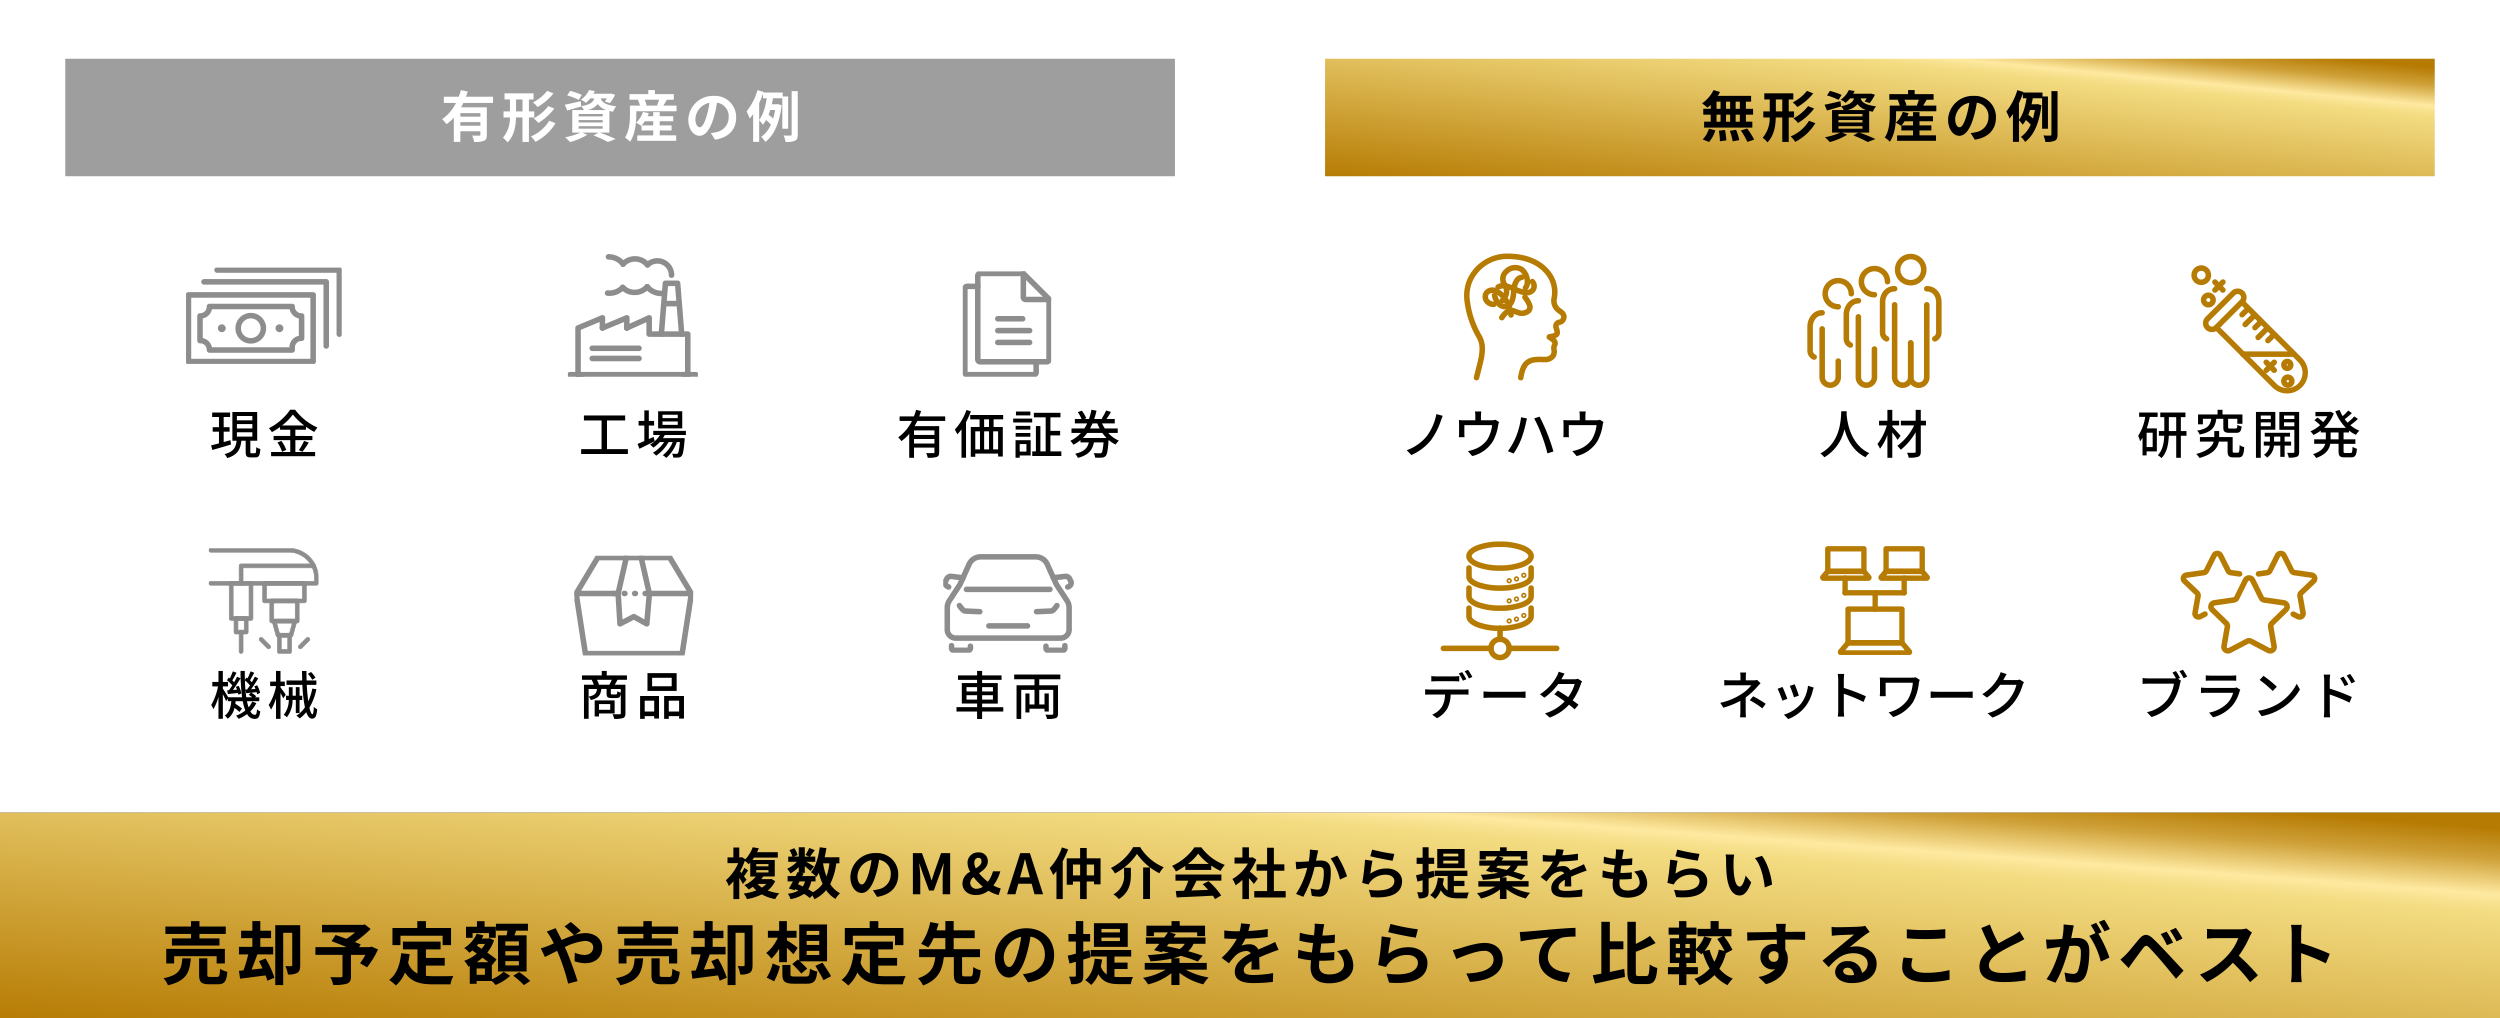 <svg xmlns="http://www.w3.org/2000/svg" xmlns:xlink="http://www.w3.org/1999/xlink" width="766" height="312" viewBox="0 0 766 312"><rect x="0" y="0" width="766" height="312" fill="#333333" stroke="none"/><defs><linearGradient id="a" x1="0.912" x2="-0.018" y2="1" gradientUnits="objectBoundingBox"><stop offset="0" stop-color="#b67b03"></stop><stop offset="0.079" stop-color="#cfa139"></stop><stop offset="0.172" stop-color="#fee9a0"></stop><stop offset="0.218" stop-color="#f3dc82"></stop><stop offset="1" stop-color="#b67b03"></stop></linearGradient><clipPath id="c"><rect width="47.705" height="29.519" fill="none" stroke="#8d8d8d" stroke-width="1.7"></rect></clipPath><clipPath id="d"><rect width="39.847" height="37.357" fill="none" stroke="#8d8d8d" stroke-width="1.7"></rect></clipPath><clipPath id="g"><rect width="27.068" height="32.292" fill="none" stroke="#8d8d8d" stroke-width="1.7"></rect></clipPath><clipPath id="h"><rect width="33.534" height="32.211" fill="#8d8d8d" stroke="#8d8d8d" stroke-width="0.2"></rect></clipPath><clipPath id="i"><rect width="36.373" height="30.556" fill="none" stroke="#8d8d8d" stroke-width="1.7"></rect></clipPath><clipPath id="j"><rect width="40" height="30" fill="none" stroke="#8d8d8d" stroke-width="1.7"></rect></clipPath><clipPath id="k"><rect width="33.147" height="33.051" fill="#b67b03" stroke="#b67b03" stroke-width="0.5"></rect></clipPath></defs><g transform="translate(1046 -3286)"><path d="M0,0H766V249H0Z" transform="translate(-1046 3286)" fill="#fff"></path><path d="M0,0H766V63H0Z" transform="translate(-1046 3535)" fill="url(#a)"></path><path d="M0,0H340V36H0Z" transform="translate(-1026 3304)" fill="#9e9e9e"></path><path d="M0,0H340V36H0Z" transform="translate(-640 3304)" fill="url(#a)"></path><path d="M12.189-6.256H6.052V-7.344h6.137ZM6.052-3.468V-4.573h6.137v1.105Zm10.013-6.987v-1.9h-8.3c.2-.527.374-1.054.544-1.581l-2.091-.476a16.96,16.96,0,0,1-.663,2.057H.986v1.9H4.709A13.2,13.2,0,0,1,.476-5.491,11.393,11.393,0,0,1,1.8-3.944,12.46,12.46,0,0,0,4.046-5.933v7.4H6.052V-1.785h6.137v1.02c0,.238-.1.323-.391.34-.289,0-1.275,0-2.142-.051a8.391,8.391,0,0,1,.612,1.955,7.488,7.488,0,0,0,3.009-.34c.7-.306.884-.85.884-1.853v-8.4H6.29a14.213,14.213,0,0,0,.68-1.343Zm16.592-3.706a12.8,12.8,0,0,1-4.386,3.536A6.68,6.68,0,0,1,29.7-9.2a17.309,17.309,0,0,0,4.879-4.182ZM33-9.486a13.78,13.78,0,0,1-4.488,3.757A8.509,8.509,0,0,1,29.92-4.318a18.131,18.131,0,0,0,4.93-4.42ZM23.12-7.871v-3.655h1.972v3.655ZM28.7-6v-1.87H27.064v-3.655h1.411v-1.887H19.584v1.887H21.25v3.655H19.278V-6h1.955A9.208,9.208,0,0,1,19.074.221a7.717,7.717,0,0,1,1.479,1.394C22.559-.476,23.018-3.23,23.1-6h1.989v7.48h1.972V-6Zm4.59,1A12.155,12.155,0,0,1,27.642-.187a7.571,7.571,0,0,1,1.411,1.649A15.2,15.2,0,0,0,35.207-4.25Zm9.979-7.922a22.112,22.112,0,0,0-3.587-1.224l-.884,1.377a21.892,21.892,0,0,1,3.553,1.377ZM42.3-3.332h7.361v.748H42.3Zm0-1.87h7.361v.731H42.3Zm0-1.87h7.361v.731H42.3ZM45.05-8.279a5.493,5.493,0,0,0,3.111-1.836,5.107,5.107,0,0,0,2.6,1.836Zm6.664,6.9V-7.99c.34.085.714.153,1.122.221a5.645,5.645,0,0,1,1-1.649c-3.434-.408-4.4-1.343-4.76-2.431h1.887a9.675,9.675,0,0,1-.663.935l1.564.493a12.065,12.065,0,0,0,1.615-2.567l-1.343-.34-.306.051H46.818a7.807,7.807,0,0,0,.442-.833L45.475-14.4a7.381,7.381,0,0,1-2.5,2.958,5.411,5.411,0,0,1,1.513.952,9.345,9.345,0,0,0,1.36-1.36h1.224C46.7-10.642,45.8-9.911,43.1-9.469L42.925-11c-1.8.425-3.621.85-4.879,1.088l.748,1.768c1.275-.357,2.856-.816,4.318-1.241L43.1-9.452a5.075,5.075,0,0,1,.8,1.173H40.341v6.9h2.5A19.962,19.962,0,0,1,38.165.051a20.5,20.5,0,0,1,1.5,1.479A21.065,21.065,0,0,0,44.965-.7l-1.547-.68h4.964l-1.53.884a33.521,33.521,0,0,1,4.42,2.006l2.346-.9C52.462.051,50.507-.765,48.773-1.377ZM61.608-3.57a9.994,9.994,0,0,0,.969-1.275h2.567V-3.57Zm5.525,1.547h3.638V-3.57H67.133V-4.845h4.131V-6.392H67.133V-7.65H65.144v1.258H63.427C63.563-6.7,63.7-7,63.8-7.31l-1.785-.408A8,8,0,0,1,59.874-4.4a8.891,8.891,0,0,1,1.6.969l.1-.1v1.513h3.57v1.5H60.265V1.139H72.182V-.527H67.133Zm-.2-9.418a14.467,14.467,0,0,1-.612,1.717l.306.085H62.628l.51-.136a7.6,7.6,0,0,0-.629-1.666Zm1.326,1.8c.323-.51.7-1.156,1.088-1.8h2.108v-1.717h-5.8V-14.4H63.631v1.241H57.885v1.717h2.941l-.374.1a8.692,8.692,0,0,1,.646,1.7H58.021V-6.9c0,2.023-.136,4.981-1.53,7.055a8.022,8.022,0,0,1,1.564,1.275c1.6-2.329,1.9-5.933,1.9-8.313v-1.02H72.284V-9.639Zm22.3,3.655a6.474,6.474,0,0,0-6.868-6.63,7.553,7.553,0,0,0-7.8,7.276c0,2.873,1.564,4.947,3.451,4.947,1.853,0,3.315-2.108,4.335-5.542a34.38,34.38,0,0,0,1.02-4.607,4.2,4.2,0,0,1,3.57,4.488A4.613,4.613,0,0,1,84.388-1.5a13.075,13.075,0,0,1-1.581.272L84.082.8C88.366.136,90.559-2.4,90.559-5.984Zm-12.5.425a5.351,5.351,0,0,1,4.318-4.93,25.517,25.517,0,0,1-.9,4.114c-.7,2.3-1.36,3.366-2.074,3.366C78.744-3.009,78.064-3.842,78.064-5.559Zm19.55-4.828c.442-.969.85-1.955,1.19-2.941v1.445h1.122c-.34,2.329-1.02,4.981-2.312,6.613ZM102.476-8.3a21.039,21.039,0,0,1-.578,2.6,13.634,13.634,0,0,0-1.411-1.122c.187-.476.357-.969.527-1.479Zm4.012,5.746v-9.894h-1.666v-1.207h-5.9l.051-.17-1.87-.561a19.007,19.007,0,0,1-3.366,6.545,14.063,14.063,0,0,1,.969,2.176,13.562,13.562,0,0,0,1.054-1.394V1.462h1.853V-5.151a10.344,10.344,0,0,1,1.122,1.36,7.87,7.87,0,0,0,.986-1.428A11.806,11.806,0,0,1,101.2-3.825,8.819,8.819,0,0,1,98.226-.068a7.051,7.051,0,0,1,1.258,1.547c2.6-1.9,4.386-5.746,5-11.237l-1.173-.357-.323.068h-1.513c.136-.612.255-1.241.374-1.836H104.7V-2.55Zm1.071-11.526V-.833c0,.289-.1.357-.374.374-.306.017-1.173.017-2.091-.034a7.629,7.629,0,0,1,.612,1.989,6.743,6.743,0,0,0,2.907-.391c.629-.323.816-.85.816-1.921v-13.26Z" transform="translate(-911 3328)" fill="#fff"></path><path d="M12.087-8.67H10.8v-2.176h1.292Zm0,3.961H10.8V-6.868h1.292ZM4.947-6.868H6.171v2.159H4.947Zm4.165,0v2.159H7.854V-6.868ZM7.854-8.67v-2.176H9.112V-8.67ZM4.947-10.846H6.171V-8.67H4.947ZM3.162-8.67H.884v1.8H3.162v2.159H1.139v1.8H15.912v-1.8H13.94V-6.868h2.21v-1.8H13.94v-2.176h1.6v-1.785H5.338A9.152,9.152,0,0,0,6-13.821L4.029-14.4A10.454,10.454,0,0,1,.51-10.336,18.722,18.722,0,0,1,2.159-9.01a11.682,11.682,0,0,0,1-.884ZM2.635,1.5a9.3,9.3,0,0,0,1.938-3.57L2.618-2.55A8.377,8.377,0,0,1,.714.714ZM5.661-1.955a21.58,21.58,0,0,1,.323,3.247L7.956,1a22.239,22.239,0,0,0-.425-3.179Zm3.366.034a18.115,18.115,0,0,1,.867,3.23L11.917.918a18.945,18.945,0,0,0-.986-3.162Zm3.366-.085A21.9,21.9,0,0,1,14.4,1.479l2.074-.7a23.058,23.058,0,0,0-2.142-3.4ZM32.657-14.161a12.8,12.8,0,0,1-4.386,3.536A6.68,6.68,0,0,1,29.7-9.2a17.309,17.309,0,0,0,4.879-4.182ZM33-9.486a13.78,13.78,0,0,1-4.488,3.757A8.509,8.509,0,0,1,29.92-4.318a18.131,18.131,0,0,0,4.93-4.42ZM23.12-7.871v-3.655h1.972v3.655ZM28.7-6v-1.87H27.064v-3.655h1.411v-1.887H19.584v1.887H21.25v3.655H19.278V-6h1.955A9.208,9.208,0,0,1,19.074.221a7.717,7.717,0,0,1,1.479,1.394C22.559-.476,23.018-3.23,23.1-6h1.989v7.48h1.972V-6Zm4.59,1A12.155,12.155,0,0,1,27.642-.187a7.571,7.571,0,0,1,1.411,1.649A15.2,15.2,0,0,0,35.207-4.25Zm9.979-7.922a22.112,22.112,0,0,0-3.587-1.224l-.884,1.377a21.892,21.892,0,0,1,3.553,1.377ZM42.3-3.332h7.361v.748H42.3Zm0-1.87h7.361v.731H42.3Zm0-1.87h7.361v.731H42.3ZM45.05-8.279a5.493,5.493,0,0,0,3.111-1.836,5.107,5.107,0,0,0,2.6,1.836Zm6.664,6.9V-7.99c.34.085.714.153,1.122.221a5.645,5.645,0,0,1,1-1.649c-3.434-.408-4.4-1.343-4.76-2.431h1.887a9.675,9.675,0,0,1-.663.935l1.564.493a12.065,12.065,0,0,0,1.615-2.567l-1.343-.34-.306.051H46.818a7.807,7.807,0,0,0,.442-.833L45.475-14.4a7.381,7.381,0,0,1-2.5,2.958,5.411,5.411,0,0,1,1.513.952,9.345,9.345,0,0,0,1.36-1.36h1.224C46.7-10.642,45.8-9.911,43.1-9.469L42.925-11c-1.8.425-3.621.85-4.879,1.088l.748,1.768c1.275-.357,2.856-.816,4.318-1.241L43.1-9.452a5.075,5.075,0,0,1,.8,1.173H40.341v6.9h2.5A19.962,19.962,0,0,1,38.165.051a20.5,20.5,0,0,1,1.5,1.479A21.065,21.065,0,0,0,44.965-.7l-1.547-.68h4.964l-1.53.884a33.521,33.521,0,0,1,4.42,2.006l2.346-.9C52.462.051,50.507-.765,48.773-1.377ZM61.608-3.57a9.994,9.994,0,0,0,.969-1.275h2.567V-3.57Zm5.525,1.547h3.638V-3.57H67.133V-4.845h4.131V-6.392H67.133V-7.65H65.144v1.258H63.427C63.563-6.7,63.7-7,63.8-7.31l-1.785-.408A8,8,0,0,1,59.874-4.4a8.891,8.891,0,0,1,1.6.969l.1-.1v1.513h3.57v1.5H60.265V1.139H72.182V-.527H67.133Zm-.2-9.418a14.467,14.467,0,0,1-.612,1.717l.306.085H62.628l.51-.136a7.6,7.6,0,0,0-.629-1.666Zm1.326,1.8c.323-.51.7-1.156,1.088-1.8h2.108v-1.717h-5.8V-14.4H63.631v1.241H57.885v1.717h2.941l-.374.1a8.692,8.692,0,0,1,.646,1.7H58.021V-6.9c0,2.023-.136,4.981-1.53,7.055a8.022,8.022,0,0,1,1.564,1.275c1.6-2.329,1.9-5.933,1.9-8.313v-1.02H72.284V-9.639Zm22.3,3.655a6.474,6.474,0,0,0-6.868-6.63,7.553,7.553,0,0,0-7.8,7.276c0,2.873,1.564,4.947,3.451,4.947,1.853,0,3.315-2.108,4.335-5.542a34.38,34.38,0,0,0,1.02-4.607,4.2,4.2,0,0,1,3.57,4.488A4.613,4.613,0,0,1,84.388-1.5a13.075,13.075,0,0,1-1.581.272L84.082.8C88.366.136,90.559-2.4,90.559-5.984Zm-12.5.425a5.351,5.351,0,0,1,4.318-4.93,25.517,25.517,0,0,1-.9,4.114c-.7,2.3-1.36,3.366-2.074,3.366C78.744-3.009,78.064-3.842,78.064-5.559Zm19.55-4.828c.442-.969.85-1.955,1.19-2.941v1.445h1.122c-.34,2.329-1.02,4.981-2.312,6.613ZM102.476-8.3a21.039,21.039,0,0,1-.578,2.6,13.634,13.634,0,0,0-1.411-1.122c.187-.476.357-.969.527-1.479Zm4.012,5.746v-9.894h-1.666v-1.207h-5.9l.051-.17-1.87-.561a19.007,19.007,0,0,1-3.366,6.545,14.063,14.063,0,0,1,.969,2.176,13.562,13.562,0,0,0,1.054-1.394V1.462h1.853V-5.151a10.344,10.344,0,0,1,1.122,1.36,7.87,7.87,0,0,0,.986-1.428A11.806,11.806,0,0,1,101.2-3.825,8.819,8.819,0,0,1,98.226-.068a7.051,7.051,0,0,1,1.258,1.547c2.6-1.9,4.386-5.746,5-11.237l-1.173-.357-.323.068h-1.513c.136-.612.255-1.241.374-1.836H104.7V-2.55Zm1.071-11.526V-.833c0,.289-.1.357-.374.374-.306.017-1.173.017-2.091-.034a7.629,7.629,0,0,1,.612,1.989,6.743,6.743,0,0,0,2.907-.391c.629-.323.816-.85.816-1.921v-13.26Z" transform="translate(-525 3328)"></path><path d="M-10.416-4.128l-2.048.576V-6.736h1.808V-8.112h-1.808v-3.12H-10.5v-1.376h-5.488v1.376h2.08v3.12h-1.92v1.376h1.92v3.584c-.9.24-1.728.464-2.4.608l.368,1.424c1.6-.464,3.728-1.072,5.728-1.68Zm2-2.432H-3.68v1.344H-8.416Zm0-2.5H-3.68v1.344H-8.416Zm0-2.48H-3.68v1.328H-8.416ZM-3.9-.128c-.336,0-.4-.048-.4-.48v-3.36h2.1v-8.8h-7.6v8.8H-8.5c-.24,2-.848,3.36-3.712,4.112a4.116,4.116,0,0,1,.832,1.216C-8.128.368-7.328-1.408-7.04-3.968h1.312V-.592c0,1.328.3,1.744,1.584,1.744h1.392c1.04,0,1.392-.528,1.52-2.576a3.831,3.831,0,0,1-1.248-.56C-2.528-.368-2.592-.128-2.928-.128ZM5.424-8.64A17.138,17.138,0,0,0,8.736-12a17.9,17.9,0,0,0,3.472,3.36Zm4.08,4.5H14.72v-1.28H9.5v-1.9h3.248V-8.24a20.2,20.2,0,0,0,2.56,1.584,8.47,8.47,0,0,1,.96-1.328,17.615,17.615,0,0,1-6.848-5.472H7.9A17.175,17.175,0,0,1,1.376-7.792a5.766,5.766,0,0,1,.928,1.2A22.5,22.5,0,0,0,4.8-8.16v.832H7.936v1.9h-5.1v1.28h5.1V-.512H2.064v1.3H15.552v-1.3H9.5ZM4-3.424A10.422,10.422,0,0,1,5.408-.576l1.3-.576A10.415,10.415,0,0,0,5.216-3.9ZM11.664-.576A28.393,28.393,0,0,0,13.6-3.392L12.176-3.92A17.7,17.7,0,0,1,10.56-1.072Z" transform="translate(-965 3425)"></path><path d="M-18.944-11.6l-1.952-.512A16.473,16.473,0,0,1-23.9-5.264a14.1,14.1,0,0,1-6.08,4.208L-28.56.416a15.755,15.755,0,0,0,6.048-4.608,21.684,21.684,0,0,0,2.976-5.84C-19.376-10.48-19.168-11.1-18.944-11.6Zm11.808-1.328H-9.072A7.258,7.258,0,0,1-8.96-11.6v1.376h-3.488A15.2,15.2,0,0,1-14-10.3a11.91,11.91,0,0,1,.064,1.3v2.8c0,.352-.032.816-.064,1.152h1.744a7.344,7.344,0,0,1-.064-1.056V-8.736h8.512A11.1,11.1,0,0,1-5.28-4.32,8.227,8.227,0,0,1-9.312-1.312a10.045,10.045,0,0,1-1.92.528L-9.92.736A10.2,10.2,0,0,0-3.5-3.92,14.883,14.883,0,0,0-1.968-8.608,6.014,6.014,0,0,1-1.7-9.7l-1.1-.688a3.513,3.513,0,0,1-1.2.16H-7.232V-11.6A11.445,11.445,0,0,1-7.136-12.928ZM3.5-5.152A20.9,20.9,0,0,1,1.024-.768l1.744.736A22.885,22.885,0,0,0,5.12-4.512,36.5,36.5,0,0,0,6.544-9.424c.064-.352.208-.96.32-1.36l-1.808-.368A24.333,24.333,0,0,1,3.5-5.152Zm7.888-.5A47.606,47.606,0,0,1,13.136-.08l1.84-.592c-.432-1.52-1.28-4.016-1.9-5.536-.64-1.616-1.7-3.936-2.352-5.136L9.072-10.8A42.688,42.688,0,0,1,11.392-5.648Zm13.472-7.28H22.928A7.259,7.259,0,0,1,23.04-11.6v1.376H19.552A15.2,15.2,0,0,1,18-10.3a11.91,11.91,0,0,1,.064,1.3v2.8c0,.352-.032.816-.064,1.152h1.744a7.344,7.344,0,0,1-.064-1.056V-8.736h8.512A11.1,11.1,0,0,1,26.72-4.32a8.227,8.227,0,0,1-4.032,3.008,10.045,10.045,0,0,1-1.92.528L22.08.736A10.2,10.2,0,0,0,28.5-3.92a14.883,14.883,0,0,0,1.536-4.688A6.015,6.015,0,0,1,30.3-9.7l-1.1-.688a3.513,3.513,0,0,1-1.2.16H24.768V-11.6A11.445,11.445,0,0,1,24.864-12.928Z" transform="translate(-585 3425)"></path><path d="M-11.392-7.488l.208,1.136c.944-.08,1.984-.192,3.088-.32a3.931,3.931,0,0,1,.112.528l.928-.384a8.347,8.347,0,0,0-.816-2.336l-.864.3c.112.272.24.576.336.88l-1.232.08c.784-1.056,1.648-2.416,2.336-3.568l-1.056-.5c-.24.512-.56,1.1-.912,1.712-.16-.176-.352-.384-.56-.576.4-.64.864-1.536,1.3-2.32L-9.664-13.3a23.084,23.084,0,0,1-.9,2.16c-.112-.1-.208-.176-.32-.256l-.592.816A11.069,11.069,0,0,1-9.824-9.008c-.352.544-.688,1.056-1.024,1.488Zm5.6-.208.224,1.1,1.44-.16-.672.624a8.347,8.347,0,0,1,1.072.784H-5.536a42.807,42.807,0,0,1-.416-5.168A11.628,11.628,0,0,1-4.4-9.008c-.3.464-.608.912-.9,1.28Zm2.08,3.664a7.613,7.613,0,0,1-1.12,1.76,14.559,14.559,0,0,1-.5-1.888h3.776V-5.344h-1.28l.336-.32A7.622,7.622,0,0,0-3.984-6.752c.512-.064,1.056-.112,1.616-.176a6.223,6.223,0,0,1,.16.64L-1.3-6.7A8.34,8.34,0,0,0-2.208-9.04l-.864.352c.128.24.24.512.352.784l-1.36.1c.736-.992,1.552-2.272,2.208-3.36l-1.056-.5c-.24.512-.56,1.1-.912,1.712a6.226,6.226,0,0,0-.56-.592c.384-.64.864-1.536,1.312-2.32L-4.24-13.3a17.027,17.027,0,0,1-.9,2.144c-.112-.08-.208-.16-.32-.24l-.512.7c-.016-.88-.032-1.792-.016-2.72H-7.3a60.891,60.891,0,0,0,.48,8.064h-4.256C-11.392-5.9-12.32-7.424-12.72-8v-.688h1.584v-1.36H-12.72v-3.376h-1.344v3.376h-1.888v1.36h1.76a18.767,18.767,0,0,1-2.1,5.728A8.4,8.4,0,0,1-15.6-1.712a16.032,16.032,0,0,0,1.536-3.776V1.248h1.344V-6.3c.384.752.784,1.616.976,2.112l.544-.768v.8h1.072c-.16,1.76-.576,3.424-2,4.416a3.417,3.417,0,0,1,.88.976A5.607,5.607,0,0,0-9.152-2.1,14.484,14.484,0,0,1-7.632-.848l.784-1.024A15.164,15.164,0,0,0-8.9-3.376c.032-.256.064-.512.1-.784h2.176a14.487,14.487,0,0,0,.8,2.848A9.757,9.757,0,0,1-8.688.288a6.208,6.208,0,0,1,.8.96A11.779,11.779,0,0,0-5.28-.208,2.675,2.675,0,0,0-3.024,1.28c1.12,0,1.536-.512,1.76-2.3a3.444,3.444,0,0,1-.992-.656c-.08,1.344-.24,1.7-.672,1.7C-3.44.016-3.9-.352-4.3-1.04a8.7,8.7,0,0,0,1.84-2.528Zm19.376-7.3a7.466,7.466,0,0,0-1.36-1.76l-.976.544a8.293,8.293,0,0,1,1.328,1.824ZM6.56-6.112C6.336-6.48,5.312-7.92,4.944-8.384v-.4H6.272V-10.16H4.944v-3.264H3.568v3.264H1.776v1.376H3.568v.128a16.525,16.525,0,0,1-2.24,5.68,9.152,9.152,0,0,1,.72,1.424,15.344,15.344,0,0,0,1.52-3.456V1.264H4.944v-7.92c.32.592.656,1.232.832,1.632Zm4.224,5.6V-4.528H11.6v-1.3h-.816v-2.64H9.632v2.64H8.656V-8.448H7.5v2.624H6.64v1.3h.848A7.24,7.24,0,0,1,5.936.016,4.989,4.989,0,0,1,6.9.768a8.491,8.491,0,0,0,1.744-5.3h.992V-.512Zm3.9-7.5A17.318,17.318,0,0,1,13.456-4.1c-.192-1.408-.368-3.152-.464-5.056h2.944V-10.5H12.944c-.032-.944-.048-1.936-.032-2.912H11.536c.016.976.032,1.952.064,2.912H6.784v1.344h4.864a43.6,43.6,0,0,0,.784,6.88A9.144,9.144,0,0,1,9.808.3a6.806,6.806,0,0,1,1.024.832,10.323,10.323,0,0,0,2-1.92C13.28.448,13.84,1.184,14.576,1.184c1.024,0,1.408-.672,1.616-2.88a3.259,3.259,0,0,1-1.04-.736c-.048,1.568-.192,2.288-.4,2.288-.32,0-.656-.752-.944-2.032A17.782,17.782,0,0,0,15.936-7.84Z" transform="translate(-965 3505)"></path><path d="M-22.448-11.856v1.648c.432-.032,1.024-.064,1.568-.064h5.392c.512,0,1.088.032,1.6.064v-1.648a13.417,13.417,0,0,1-1.6.1H-20.9A12.065,12.065,0,0,1-22.448-11.856Zm-1.888,4.048v1.664c.448-.032.976-.048,1.456-.048h4.624a7.4,7.4,0,0,1-.96,3.776,6.663,6.663,0,0,1-2.96,2.384L-20.7,1.056A7.824,7.824,0,0,0-17.52-1.936a9.821,9.821,0,0,0,.992-4.256H-12.4c.416,0,.96.016,1.344.032V-7.808a10.207,10.207,0,0,1-1.344.08H-22.88A14.02,14.02,0,0,1-24.336-7.808Zm11.328-5.264-1.024.432a19.1,19.1,0,0,1,1.264,2.208l1.056-.448A23.186,23.186,0,0,0-13.008-13.072Zm1.808-.688-1.024.432a16.058,16.058,0,0,1,1.312,2.208l1.04-.464A20.39,20.39,0,0,0-11.2-13.76Zm4.752,6.624v1.984c.544-.048,1.5-.08,2.384-.08h8.7c.7,0,1.44.064,1.792.08V-7.136c-.4.032-1.024.1-1.792.1h-8.7C-4.928-7.04-5.92-7.1-6.448-7.136ZM18.4-12.608l-1.824-.576a7.5,7.5,0,0,1-.608,1.44,14.673,14.673,0,0,1-5.12,5.456l1.36,1.056a18.12,18.12,0,0,0,4.224-4.192h5.056a13.114,13.114,0,0,1-2,4.032c-1.072-.736-2.192-1.456-3.152-2.016l-1.1,1.136c.928.592,2.08,1.376,3.184,2.176a13.6,13.6,0,0,1-6.048,3.68L13.824.864A15.241,15.241,0,0,0,19.76-3.088c.656.528,1.264,1.024,1.712,1.44l1.184-1.408c-.5-.4-1.12-.88-1.792-1.36a18.321,18.321,0,0,0,2.448-4.832,8.05,8.05,0,0,1,.432-.992l-1.3-.8a3.725,3.725,0,0,1-1.2.176H17.392c.064-.112.112-.208.176-.32C17.744-11.5,18.08-12.128,18.4-12.608Z" transform="translate(-585 3505)"></path><path d="M-8.016-1.392V-10.16h5.568V-11.7h-12.64v1.536H-9.68v8.768h-6.256V.1h14.32V-1.392Zm21.68-9.488H8.992v-1.04h4.672Zm0,2.064H8.992V-9.872h4.672Zm1.376-4.176H7.648v5.248H15.04ZM6.272-5.136c-.5.224-.992.448-1.472.672v-4.16H6.416v-1.408H4.8v-3.232H3.424v3.232H1.664v1.408h1.76v4.768c-.784.336-1.5.64-2.08.864L1.92-1.5c1.344-.64,3.072-1.5,4.672-2.32Zm9.888-.576V-6.976h-10v1.264H8.208A8.589,8.589,0,0,1,5.184-2.768a8.062,8.062,0,0,1,1.008.928A10.863,10.863,0,0,0,8.16-3.552H9.5A10.355,10.355,0,0,1,6.048-.272a4.128,4.128,0,0,1,.992.9,12.3,12.3,0,0,0,3.808-4.176h1.264A9.28,9.28,0,0,1,9.072.48a4.775,4.775,0,0,1,1.072.832A11.058,11.058,0,0,0,13.36-3.552h.96c-.192,2.256-.4,3.168-.64,3.44-.128.16-.256.176-.5.176A10.693,10.693,0,0,1,11.936,0a2.939,2.939,0,0,1,.336,1.2,12.6,12.6,0,0,0,1.6-.016,1.392,1.392,0,0,0,.96-.448c.432-.48.672-1.728.928-4.928.016-.192.032-.56.032-.56H9.1a7.366,7.366,0,0,0,.592-.96Z" transform="translate(-852 3425)"></path><path d="M-9.84-12.992c-.112,2.112-.016,9.536-6.416,12.944A5.093,5.093,0,0,1-15.024,1.12a13.281,13.281,0,0,0,6.16-8.64C-8.032-4.432-6.256-.768-2.384,1.1A4.82,4.82,0,0,1-1.248-.144C-7.232-2.9-8.064-10.08-8.208-12.208c.032-.288.032-.56.048-.784Zm18.176,7.5c-.368-.432-1.9-2.144-2.528-2.752v-.416H7.9V-10.08h-2.1v-3.344H4.3v3.344H1.744v1.424H4.112a16.146,16.146,0,0,1-2.864,5.7,8.374,8.374,0,0,1,.784,1.44A14.774,14.774,0,0,0,4.3-5.76V1.264h1.5V-6.5A27.925,27.925,0,0,1,7.424-4.208Zm7.776-4.592H14.528v-3.328H12.96v3.328H8.432v1.424H12.5A16.941,16.941,0,0,1,7.328-2.384,6.333,6.333,0,0,1,8.4-1.184a19.117,19.117,0,0,0,4.56-5.392v5.92c0,.288-.112.384-.4.384-.288.016-1.3.016-2.256-.016a7.158,7.158,0,0,1,.528,1.52,8.241,8.241,0,0,0,2.9-.288c.576-.24.8-.656.8-1.6v-8h1.584Z" transform="translate(-472 3425)"></path><path d="M-7.024-3.264V-1.52h-3.44V-3.264ZM-5.68-.4v-4h-6.112V.528h1.328V-.4Zm-4.784-8.8a7.837,7.837,0,0,0-.64-1.5H-6.56A11.907,11.907,0,0,1-7.3-9.2Zm6.672,2.416A2.835,2.835,0,0,1-4.864-7.2c-.048.864-.112.976-.416.976H-6.432c-.368,0-.416-.032-.416-.352V-7.9h3.056ZM-13.648-7.9h2.56c-.144,1.328-.64,1.968-2.56,2.352ZM-1.9-10.7v-1.36H-8.1v-1.36h-1.52v1.36H-15.68v1.36h2.96a8.923,8.923,0,0,1,.656,1.5h-3.008V1.232h1.424V-5.52A2.991,2.991,0,0,1-12.976-4.5c2.368-.56,3.024-1.552,3.216-3.408h1.616V-6.56c0,1.12.288,1.44,1.536,1.44H-5.12c.816,0,1.168-.272,1.328-1.3V-.48c0,.24-.08.32-.368.336-.272,0-1.2.016-2.16-.032a5.7,5.7,0,0,1,.5,1.44,8.422,8.422,0,0,0,2.736-.256c.56-.24.72-.688.72-1.472V-9.2h-3.28c.272-.432.544-.944.848-1.5ZM11.808-8.72h-6v-2.608h6Zm1.52-4.032H4.384V-7.3h8.944ZM6.448-4.32V-.992H3.536V-4.32ZM2.128,1.264H3.536V.432H6.448v.72H7.92v-6.9H2.128ZM10.912-.992V-4.32H14.08V-.992ZM9.488-5.744V1.264h1.424V.432H14.08v.752h1.488V-5.744Z" transform="translate(-852 3505)"></path><path d="M-38.992-12.928h-1.824a9.719,9.719,0,0,1,.1,1.44v.944H-43.7c-.544,0-1.44-.032-1.984-.1v1.664c.5-.032,1.44-.064,2.016-.064h6.272A12.007,12.007,0,0,1-40.4-6.352a19.61,19.61,0,0,1-6.512,2.7l.976,1.488a25.916,25.916,0,0,0,5.184-2.1V-1.1A16.657,16.657,0,0,1-40.864.784h1.824c-.032-.5-.08-1.3-.08-1.888V-5.3A21.521,21.521,0,0,0-35.6-8.544c.288-.32.7-.768,1.04-1.12l-1.056-1.008a4.729,4.729,0,0,1-1.136.128h-2.336v-.944A12.771,12.771,0,0,1-38.992-12.928Zm4.96,10.96,1.056-1.392a38.253,38.253,0,0,0-3.856-2.3l-1.04,1.2A27.543,27.543,0,0,1-34.032-1.968Zm9.92-7.376-1.5.5a29.262,29.262,0,0,1,1.28,3.52l1.5-.544C-23.04-6.576-23.824-8.672-24.112-9.344Zm5.84,1.024-1.76-.56A11.105,11.105,0,0,1-22.16-3.408,10.9,10.9,0,0,1-27.408-.032l1.328,1.36a12.4,12.4,0,0,0,5.264-3.872,12.826,12.826,0,0,0,2.24-4.832C-18.512-7.632-18.416-7.92-18.272-8.32Zm-9.568-.192-1.5.544A32.677,32.677,0,0,1-27.888-4.32l1.52-.56C-26.672-5.76-27.472-7.776-27.84-8.512Zm17.072,7.04A16.75,16.75,0,0,1-10.9.576h1.968a18.747,18.747,0,0,1-.128-2.048V-6.416a41.9,41.9,0,0,1,6.048,2.5l.72-1.744a54.235,54.235,0,0,0-6.768-2.56v-2.5c0-.56.064-1.264.112-1.792h-1.968a11.583,11.583,0,0,1,.144,1.792Zm24.976-9.216-1.232-.784a5.835,5.835,0,0,1-1.232.1H3.776c-.7,0-1.36-.016-1.808-.048.032.384.064.8.064,1.184v3.408c0,.352-.032.72-.064,1.152h1.84A11.23,11.23,0,0,1,3.76-6.832V-9.808h8.32a11.967,11.967,0,0,1-1.488,5.12A10.107,10.107,0,0,1,4.672-.72L6.064.7A11.514,11.514,0,0,0,12.128-3.84a15.622,15.622,0,0,0,1.824-5.968A4.92,4.92,0,0,1,14.208-10.688Zm3.344,3.552v1.984c.544-.048,1.5-.08,2.384-.08h8.7c.7,0,1.44.064,1.792.08V-7.136c-.4.032-1.024.1-1.792.1h-8.7C19.072-7.04,18.08-7.1,17.552-7.136Zm23.3-5.312-1.856-.608a7.094,7.094,0,0,1-.592,1.44,13.578,13.578,0,0,1-5.024,5.3l1.408,1.056a16.709,16.709,0,0,0,4.064-3.92H43.84a12.015,12.015,0,0,1-2.432,4.72,12.82,12.82,0,0,1-6.416,4L36.48.864a14.418,14.418,0,0,0,6.4-4.432A15.835,15.835,0,0,0,45.7-9.008a5.476,5.476,0,0,1,.448-.976l-1.312-.8a3.758,3.758,0,0,1-1.2.16h-3.84c.08-.128.16-.272.224-.4C40.192-11.344,40.528-11.968,40.848-12.448Z" transform="translate(-472 3505)"></path><path d="M-22.688-5.744h-6.256V-7.136h6.256ZM-28.944-3.1V-4.5h6.256V-3.1Zm9.552-6.928v-1.392h-7.952c.208-.544.384-1.1.56-1.648l-1.52-.352a17.285,17.285,0,0,1-.672,2H-33.36v1.392h3.776a13.265,13.265,0,0,1-4.208,5.024,8.271,8.271,0,0,1,.976,1.152,12.577,12.577,0,0,0,2.4-2.208V1.264h1.472v-3.12h6.256V-.48c0,.24-.08.32-.352.32-.272.016-1.232.016-2.176-.032a5.59,5.59,0,0,1,.464,1.44,8.253,8.253,0,0,0,2.784-.24c.576-.224.736-.672.736-1.472V-8.432h-7.536c.288-.512.576-1.056.832-1.6Zm6.528-3.36a17.238,17.238,0,0,1-3.584,6.016,13.141,13.141,0,0,1,.784,1.456A15.8,15.8,0,0,0-14.4-7.456v8.7h1.392V-9.68a24.042,24.042,0,0,0,1.488-3.28Zm6.9,5.216h-1.5v-2.336h1.5Zm2.784,6.864H-4.7V-6.848h1.52Zm-6.992-5.536h1.44v5.536h-1.44Zm4.208,0v5.536h-1.5V-6.848Zm4.336-3.664v-1.344h-10.1v1.344h2.864v2.336h-2.688V.96h1.376V-.016h6.992v.9h1.44V-8.176H-4.56v-2.336ZM6.7-12.9H2.288v1.168H6.7ZM5.5-2.928v2.3H3.44v-2.3Zm1.3-1.2H2.16V1.248H3.44V.56H6.8ZM2.192-5.184H6.7V-6.336H2.192ZM6.7-8.512H2.192V-7.36H6.7ZM1.44-9.552H7.264v-1.184H1.44ZM12.848-.688v-4.9h2.976V-6.992H12.848V-11.12H15.92v-1.408H7.776v1.408h3.616V-.688H9.776v-7.76H8.4v7.76H7.28V.72h8.912V-.688ZM22.784-4.8a12.3,12.3,0,0,0,1.344-1.552h4.624A13.471,13.471,0,0,0,30.032-4.8Zm4.432-4.48a12.705,12.705,0,0,0,.72,1.568H24.992c.288-.512.528-1.024.768-1.568Zm6.256,2.928v-1.36H29.52a11.382,11.382,0,0,1-.848-1.568H32.56v-1.344H30.016a21.971,21.971,0,0,0,1.376-2.16l-1.472-.448a14.531,14.531,0,0,1-1.376,2.48l.384.128H26.272a25.848,25.848,0,0,0,.7-2.544l-1.552-.288a20.447,20.447,0,0,1-.752,2.832H23.248l.576-.224a9.9,9.9,0,0,0-1.36-2.32l-1.232.448a10.941,10.941,0,0,1,1.152,2.1H20.336V-9.28h3.776a13.5,13.5,0,0,1-.864,1.568H19.312v1.36h2.9a10.52,10.52,0,0,1-3.264,2.416,6.113,6.113,0,0,1,.944,1.2,11.42,11.42,0,0,0,2.16-1.408v.688h2.56c-.384,1.648-1.28,2.832-4.192,3.488A4.385,4.385,0,0,1,21.264,1.3c3.376-.912,4.48-2.5,4.912-4.752H29.12c-.16,2.048-.352,2.944-.608,3.184-.144.144-.288.16-.576.16-.3,0-1.056,0-1.84-.064a3.391,3.391,0,0,1,.448,1.392,17.235,17.235,0,0,0,2.1-.016A1.581,1.581,0,0,0,29.792.688c.432-.464.672-1.76.88-4.88v-.016a9.186,9.186,0,0,0,2.16,1.424,5.506,5.506,0,0,1,.992-1.2A9.454,9.454,0,0,1,30.56-6.352Z" transform="translate(-737 3425)"></path><path d="M-29.424-2.016H-31.28v-4.4h1.856Zm-4.144-9.248h1.856a14.4,14.4,0,0,1-2.16,5.808,7.286,7.286,0,0,1,.592,1.68,9.528,9.528,0,0,0,.752-1.1V.528h1.248V-.7h3.136v-7.04h-3.088a27.008,27.008,0,0,0,.928-3.52h2.4v-1.344h-5.664Zm9.1,4.352V-11.2h2.256v4.288Zm5.408,0h-1.728V-11.2h1.408v-1.392h-7.712V-11.2h1.232v4.288H-27.52V-5.5h1.648c-.08,2.048-.448,4.4-1.968,5.984a7.851,7.851,0,0,1,1.136.864C-24.976-.448-24.56-3.1-24.48-5.5h2.272V1.264h1.424V-5.5h1.728Zm11.28-3.76v2.528c0,1.36.352,1.76,1.888,1.76H-3.84c1.12,0,1.52-.4,1.68-1.952a3.628,3.628,0,0,1-1.312-.512C-3.52-7.84-3.6-7.7-4.016-7.7H-5.7c-.528,0-.608-.048-.608-.464v-2.512h2.816v1.536H-1.92V-12h-6.1v-1.44h-1.52V-12H-15.52v3.008h1.488v-1.68h2.544c-.272,1.936-1.024,3.04-4.32,3.616a3.619,3.619,0,0,1,.784,1.2c3.792-.784,4.752-2.272,5.088-4.816ZM-4.448-.3c-.384,0-.464-.064-.464-.528V-5.088H-9.056v-1.84h-1.488v1.84h-4.4V-3.7h4.224C-11.12-2.336-12.384-.88-16.08.1a7.007,7.007,0,0,1,1.008,1.216C-10.784.144-9.488-1.824-9.152-3.7h2.688v2.88c0,1.536.4,1.968,1.776,1.968h1.552c1.216,0,1.616-.64,1.76-3.136a4.335,4.335,0,0,1-1.408-.64C-2.848-.576-2.912-.3-3.312-.3ZM6.768-11.68v1.072H3.7V-11.68ZM3.7-8.416V-9.584H6.768v1.168ZM8.16-7.328v-5.456H2.224V1.264H3.7V-7.328ZM7.776-3.7v-1.52h1.9V-3.7Zm5.216,1.232V-3.7H11.008v-1.52h1.664V-6.4H4.912v1.184H6.5V-3.7H4.624v1.232H6.448a3.875,3.875,0,0,1-1.76,2.8,5.065,5.065,0,0,1,.96.88,5.154,5.154,0,0,0,2.1-3.68H9.68V.976h1.328v-3.44Zm-2.176-5.92v-1.2h3.168v1.2Zm3.168-3.3v1.072H10.816V-11.68Zm1.472-1.1H9.392V-7.3h4.592v6.72c0,.24-.08.32-.32.336-.256,0-1.072,0-1.888-.016a4.8,4.8,0,0,1,.48,1.472A6.3,6.3,0,0,0,14.768.944c.528-.256.688-.688.688-1.5Zm12.08,8.4H25.1V-6.5h2.432Zm3.2-2.112v-.576A10.136,10.136,0,0,0,32.88-5.76,5.719,5.719,0,0,1,33.9-7.04a10.017,10.017,0,0,1-2.768-1.68,23.581,23.581,0,0,0,2.336-1.92l-1.1-.768A17.3,17.3,0,0,1,30.3-9.5c-.3-.336-.608-.688-.88-1.056a25.3,25.3,0,0,0,2.192-1.872l-1.12-.784A15.681,15.681,0,0,1,28.784-11.5a12.146,12.146,0,0,1-.928-1.888l-1.312.384a14.379,14.379,0,0,0,3.248,5.1h-6.7a11.026,11.026,0,0,0,2.976-4.464l-.976-.464-.272.048H20.448v1.3H24.1a10.133,10.133,0,0,1-1.28,1.824,14.044,14.044,0,0,0-1.76-1.392l-.928.784a16.81,16.81,0,0,1,1.76,1.536,10.983,10.983,0,0,1-2.976,1.888,5.015,5.015,0,0,1,.9,1.12A12.653,12.653,0,0,0,22.08-7.072V-6.5h1.552v2.112H20.064v1.376h3.392c-.336,1.2-1.28,2.352-3.744,3.168a5.045,5.045,0,0,1,.944,1.168c3.024-1.04,4.032-2.64,4.336-4.336h2.544V-.816c0,1.52.368,1.952,1.872,1.952H31.36c1.248,0,1.664-.592,1.792-2.656A4.087,4.087,0,0,1,31.824-2.1c-.064,1.584-.144,1.9-.608,1.9H29.664c-.512,0-.592-.08-.592-.624V-3.008h3.616V-4.384H29.072V-6.5Z" transform="translate(-357 3425)"></path><path d="M-12.864-4.64V-6h3.248v1.36Zm0-3.824h3.248v1.328h-3.248Zm8.1,0v1.328H-8.08V-8.464Zm0,3.824H-8.08V-6h3.312ZM-1.6-2.32H-8.08v-1.1h4.8V-9.7h-4.8v-.992h5.952v-1.36H-8.08v-1.376H-9.616v1.376h-5.856v1.36h5.856V-9.7H-14.3v6.272h4.688v1.1h-6.32V-.976h6.32V1.3H-8.08V-.976H-1.6Zm17.488-8.56v-1.44H1.744v1.44H7.968v1.84h-5.5V1.28H3.9V-7.632H7.968v4.48H6.432V-6.528H5.184V-.7H6.432V-1.84H11.04v.848h1.312V-6.528H11.04v3.376H9.424v-4.48h4.288v7.28c0,.24-.1.32-.352.336S12.192,0,11.312-.048a5.606,5.606,0,0,1,.5,1.328,7.61,7.61,0,0,0,2.64-.24c.544-.208.72-.608.72-1.376v-8.7H9.424v-1.84Z" transform="translate(-737 3505)"></path><path d="M-22.288-13.376l-1.072.432c.336.512.752,1.184,1.056,1.776a5.793,5.793,0,0,1-.72.032h-7.744c-.528,0-1.28-.064-1.744-.112v1.792c.416-.032,1.056-.064,1.728-.064h7.872a11.2,11.2,0,0,1-2,4.912A10.683,10.683,0,0,1-31.168-.8L-29.792.7A12.444,12.444,0,0,0-23.44-3.632,16.019,16.019,0,0,0-21.04-9.5a4.861,4.861,0,0,1,.288-.928l-.88-.576.608-.256A23.751,23.751,0,0,0-22.288-13.376Zm2.144-.416-1.088.448a15.894,15.894,0,0,1,1.3,2.144l1.088-.48C-19.168-12.272-19.76-13.232-20.144-13.792Zm6.992,1.728v1.648c.448-.032,1.024-.048,1.536-.048h6.208c.544,0,1.184.016,1.584.048v-1.648a15.285,15.285,0,0,1-1.568.08h-6.224A14.637,14.637,0,0,1-13.152-12.064Zm10.592,4.4-1.136-.7a3.175,3.175,0,0,1-1.024.144h-8.192c-.464,0-1.072-.048-1.7-.112v1.664c.608-.048,1.312-.064,1.7-.064h8.144a7.542,7.542,0,0,1-1.776,3.2,10.764,10.764,0,0,1-5.6,2.88L-10.9.784A11.823,11.823,0,0,0-5.168-2.624,11.321,11.321,0,0,0-2.816-7.1,2.81,2.81,0,0,1-2.56-7.664ZM4.528-11.92,3.36-10.672a34.7,34.7,0,0,1,4,3.392l1.264-1.3A33.575,33.575,0,0,0,4.528-11.92ZM2.88-1.216,3.952.432A17.641,17.641,0,0,0,10.08-1.952,16.359,16.359,0,0,0,15.7-7.744L14.72-9.488A15.234,15.234,0,0,1,9.168-3.456,16.625,16.625,0,0,1,2.88-1.216ZM29.072-11.68,28-11.216a14.577,14.577,0,0,1,1.408,2.448l1.12-.5A19.726,19.726,0,0,0,29.072-11.68Zm2.016-.832-1.072.5a15.989,15.989,0,0,1,1.472,2.4l1.1-.544A23.758,23.758,0,0,0,31.088-12.512ZM23.136-1.248A16.955,16.955,0,0,1,23.008.8H24.96c-.064-.576-.112-1.552-.112-2.048,0-.528,0-2.736-.016-4.944A44.711,44.711,0,0,1,30.9-3.712l.7-1.728A51.831,51.831,0,0,0,24.832-8v-2.5c0-.576.08-1.264.128-1.792H22.992a11.428,11.428,0,0,1,.144,1.792Z" transform="translate(-357 3505)"></path><g transform="translate(-989 3368)"><g transform="translate(0 0)" clip-path="url(#c)"><path d="M0-.85H38.214a.85.85,0,0,1,.85.85V20.413a.85.85,0,0,1-.85.85H0a.85.85,0,0,1-.85-.85V0A.85.85,0,0,1,0-.85ZM37.364.85H.85V19.563H37.364Z" transform="translate(0.738 8.369)" fill="#8d8d8d"></path><path d="M14.878,32.5h25.34a.85.85,0,0,1,.85.85v.088a1.959,1.959,0,0,0,1.957,1.957h.088a.85.85,0,0,1,.85.85v6.835a.85.85,0,0,1-.85.85h-.088a1.959,1.959,0,0,0-1.957,1.957v.789a.85.85,0,0,1-.85.85H14.878a.85.85,0,0,1-.85-.85v-.088a1.959,1.959,0,0,0-1.957-1.957h-.088a.85.85,0,0,1-.85-.85V36.24a.85.85,0,0,1,.85-.85h.088a1.959,1.959,0,0,0,1.957-1.957v-.088A.85.85,0,0,1,14.878,32.5Zm24.57,1.7h-23.8a3.669,3.669,0,0,1-2.815,2.815v6a3.669,3.669,0,0,1,2.815,2.815h23.72a3.664,3.664,0,0,1,2.894-3.517v-5.3A3.669,3.669,0,0,1,39.447,34.2Z" transform="translate(-7.702 -21.433)" fill="#8d8d8d"></path><path d="M48.609,40.344a4.71,4.71,0,1,1-4.71,4.71A4.715,4.715,0,0,1,48.609,40.344Zm0,7.719a3.01,3.01,0,1,0-3.01-3.01A3.013,3.013,0,0,0,48.609,48.063Z" transform="translate(-28.764 -26.479)" fill="#8d8d8d"></path><path d="M30.053,52.569a1.2,1.2,0,1,1,1.2-1.2A1.2,1.2,0,0,1,30.053,52.569Z" transform="translate(-19.092 -32.793)" fill="#8d8d8d"></path><path d="M79.489,52.569a1.2,1.2,0,1,1,1.2-1.2A1.2,1.2,0,0,1,79.489,52.569Z" transform="translate(-50.868 -32.793)" fill="#8d8d8d"></path><path d="M52.881,32.7a.85.85,0,0,1-.85-.85V13.059h-36.6a.85.85,0,0,1,0-1.7H52.881a.85.85,0,0,1,.85.85V31.853A.85.85,0,0,1,52.881,32.7Z" transform="translate(-9.922 -7.848)" fill="#8d8d8d"></path><path d="M64.1,22.56a.85.85,0,0,1-.85-.85V2.916h-36.6a.85.85,0,1,1,0-1.7H64.1a.85.85,0,0,1,.85.85V21.71A.85.85,0,0,1,64.1,22.56Z" transform="translate(-17.133 -1.328)" fill="#8d8d8d"></path></g></g><g transform="translate(-872 3364.082)"><g transform="translate(0 0)"><g clip-path="url(#d)"><path d="M8.79,72.783a.85.85,0,0,1-.85-.85V57.613a.85.85,0,0,1,.523-.785l7.471-3.113a.85.85,0,0,1,1.177.785v3.113a.85.85,0,0,1-1.7,0V55.775L9.64,58.18V71.933A.85.85,0,0,1,8.79,72.783Z" transform="translate(-5.677 -35.199)" fill="#8d8d8d"></path></g></g><path d="M29.887,58.464a.85.85,0,0,1-.327-1.635l7.471-3.113a.85.85,0,0,1,1.177.785v3.113a.85.85,0,1,1-1.7,0V55.775L30.214,58.4A.848.848,0,0,1,29.887,58.464Z" transform="translate(-19.303 -35.199)" fill="#8d8d8d"></path><g transform="translate(0 0)"><g clip-path="url(#d)"><path d="M42.411,72.783H8.79a.85.85,0,1,1,0-1.7H41.561V60.331H30.582a.85.85,0,0,1-.85-.85V55.82l-5.647,2.567a.85.85,0,1,1-.7-1.548l6.849-3.113a.85.85,0,0,1,1.2.774v4.131h10.98a.85.85,0,0,1,.85.85V71.933A.85.85,0,0,1,42.411,72.783Z" transform="translate(-5.677 -35.199)" fill="#8d8d8d"></path><path d="M3.736.85H0A.85.85,0,0,1-.85,0,.85.85,0,0,1,0-.85H3.736a.85.85,0,0,1,.85.85A.85.85,0,0,1,3.736.85Z" transform="translate(0.623 36.734)" fill="#8d8d8d"></path><path d="M3.736.85H0A.85.85,0,0,1-.85,0,.85.85,0,0,1,0-.85H3.736a.85.85,0,0,1,.85.85A.85.85,0,0,1,3.736.85Z" transform="translate(35.489 36.734)" fill="#8d8d8d"></path></g></g><path d="M87.1,41.028a.85.85,0,0,1-.846-.782L85.067,25.463H82.9L81.718,40.246a.85.85,0,0,1-1.695-.136l1.245-15.565a.85.85,0,0,1,.847-.782h3.736a.85.85,0,0,1,.847.782L87.945,40.11a.85.85,0,0,1-.78.915Z" transform="translate(-52.231 -15.896)" fill="#8d8d8d"></path><g transform="translate(0 0)"><g clip-path="url(#d)"><path d="M76.246,10.482a.85.85,0,0,1-.85-.85,3.5,3.5,0,0,0-5.921-2.542A.85.85,0,0,1,68.3,5.858,5.2,5.2,0,0,1,77.1,9.632.85.85,0,0,1,76.246,10.482Z" transform="translate(-44.493 -3.406)" fill="#8d8d8d"></path><path d="M55.228,6.189a.848.848,0,0,1-.657-.311,4.122,4.122,0,0,0-6.213-.193.85.85,0,1,1-1.244-1.159,5.822,5.822,0,0,1,8.77.273.85.85,0,0,1-.656,1.389Z" transform="translate(-30.831 -2.271)" fill="#8d8d8d"></path><path d="M39.615,4.821a.849.849,0,0,1-.676-.335,4.719,4.719,0,0,0-3.778-1.878.85.85,0,1,1,0-1.7A6.407,6.407,0,0,1,40.29,3.455a.85.85,0,0,1-.675,1.366Z" transform="translate(-22.709 -1.136)" fill="#8d8d8d"></path><path d="M51.146,30.182a5.623,5.623,0,0,1-4.315-1.827.85.85,0,1,1,1.274-1.126,4.015,4.015,0,0,0,3.241,1.249,4.088,4.088,0,0,0,2.969-1.428A.85.85,0,0,1,55.6,28.164a5.849,5.849,0,0,1-4.192,2.013C51.32,30.18,51.233,30.182,51.146,30.182Z" transform="translate(-30.657 -17.83)" fill="#8d8d8d"></path><path d="M72.938,30.51a6.4,6.4,0,0,1-4.979-2.363.85.85,0,1,1,1.314-1.079,4.719,4.719,0,0,0,3.843,1.739.85.85,0,1,1,.062,1.7Q73.057,30.51,72.938,30.51Z" transform="translate(-44.316 -17.83)" fill="#8d8d8d"></path><path d="M34.9,30.761q-.322,0-.648-.032a.85.85,0,1,1,.165-1.692A4.719,4.719,0,0,0,38.36,27.55.85.85,0,0,1,39.6,28.708,6.393,6.393,0,0,1,34.9,30.761Z" transform="translate(-22.172 -18.167)" fill="#8d8d8d"></path><path d="M14.32.85H0A.85.85,0,0,1-.85,0,.85.85,0,0,1,0-.85H14.32a.85.85,0,0,1,.85.85A.85.85,0,0,1,14.32.85Z" transform="translate(7.471 28.64)" fill="#8d8d8d"></path><path d="M14.32.85H0A.85.85,0,0,1-.85,0,.85.85,0,0,1,0-.85H14.32a.85.85,0,0,1,.85.85A.85.85,0,0,1,14.32.85Z" transform="translate(7.471 31.753)" fill="#8d8d8d"></path><path d="M3.736.85H0A.85.85,0,0,1-.85,0,.85.85,0,0,1,0-.85H3.736a.85.85,0,0,1,.85.85A.85.85,0,0,1,3.736.85Z" transform="translate(29.885 14.943)" fill="#8d8d8d"></path></g></g></g><g transform="translate(-751 3369.147)"><g transform="translate(0 0)" clip-path="url(#g)"><path d="M29.72,29.1H9.342A1.587,1.587,0,0,1,7.757,27.51V1.909A1.587,1.587,0,0,1,9.342.324H22.373A1.3,1.3,0,0,1,23.3.708l7.621,7.621a1.3,1.3,0,0,1,.384.927V27.51A1.587,1.587,0,0,1,29.72,29.1ZM9.457,27.4H29.6V9.417L22.212,2.024H9.457Z" transform="translate(-4.014 -0.547)" fill="#8d8d8d"></path><path d="M22.288,36.528H1.91A1.587,1.587,0,0,1,.325,34.943V9.342A1.587,1.587,0,0,1,1.91,7.757H5.142a.85.85,0,1,1,0,1.7H2.025V34.828H22.173V31.711a.85.85,0,0,1,1.7,0v3.232A1.587,1.587,0,0,1,22.288,36.528Z" transform="translate(-0.548 -4.013)" fill="#8d8d8d"></path><path d="M42.65,10.01H35.473a1.566,1.566,0,0,1-1.564-1.564V1.174a.85.85,0,0,1,1.7,0V8.31H42.65a.85.85,0,1,1,0,1.7Z" transform="translate(-16.209 -0.547)" fill="#8d8d8d"></path><path d="M7.61.85H0A.85.85,0,0,1-.85,0,.85.85,0,0,1,0-.85H7.61A.85.85,0,0,1,8.46,0,.85.85,0,0,1,7.61.85Z" transform="translate(10.731 14.526)" fill="#8d8d8d"></path><path d="M9.739.85H0A.85.85,0,0,1-.85,0,.85.85,0,0,1,0-.85H9.739a.85.85,0,0,1,.85.85A.85.85,0,0,1,9.739.85Z" transform="translate(10.731 21.776)" fill="#8d8d8d"></path><path d="M9.739.85H0A.85.85,0,0,1-.85,0,.85.85,0,0,1,0-.85H9.739a.85.85,0,0,1,.85.85A.85.85,0,0,1,9.739.85Z" transform="translate(10.731 18.151)" fill="#8d8d8d"></path></g></g><g transform="translate(-982 3454)"><g transform="translate(0 0)" clip-path="url(#h)"><path d="M32.94,11.311H.594a.594.594,0,0,1,0-1.188H32.346V9.061a7.883,7.883,0,0,0-7.874-7.875H.594A.593.593,0,1,1,.594,0H24.473a9.072,9.072,0,0,1,9.061,9.061v1.656a.594.594,0,0,1-.594.594" transform="translate(0 0)" fill="#8d8d8d"></path><path d="M32.94,11.411H.594a.694.694,0,0,1,0-1.388H32.246V9.061a7.783,7.783,0,0,0-7.774-7.775H.594A.693.693,0,1,1,.594-.1H24.473a9.172,9.172,0,0,1,9.161,9.161v1.656A.7.7,0,0,1,32.94,11.411ZM.594,10.224a.494.494,0,0,0,0,.988H32.94a.494.494,0,0,0,.494-.494V9.061A8.972,8.972,0,0,0,24.473.1H.594a.493.493,0,1,0,0,.987H24.473a7.983,7.983,0,0,1,7.974,7.975v1.162Z" transform="translate(0 0)" fill="#8d8d8d"></path><path d="M34.979,20.238H22.8a.594.594,0,0,1-.594-.594V14.233a.594.594,0,0,1,.594-.594H34.979a.594.594,0,0,1,.594.594v5.412a.594.594,0,0,1-.594.594M23.4,19.051H34.386V14.827H23.4Z" transform="translate(-5.724 -3.516)" fill="#8d8d8d"></path><path d="M34.979,20.338H22.8a.7.7,0,0,1-.694-.694V14.233a.7.7,0,0,1,.694-.694H34.979a.7.7,0,0,1,.694.694v5.412A.7.7,0,0,1,34.979,20.338ZM22.8,13.739a.494.494,0,0,0-.494.494v5.412a.494.494,0,0,0,.494.494H34.979a.494.494,0,0,0,.494-.494V14.233a.494.494,0,0,0-.494-.494Zm11.683,5.412H23.3V14.727H34.486Zm-10.989-.2H34.286V14.927H23.5Z" transform="translate(-5.724 -3.516)" fill="#8d8d8d"></path><path d="M33.547,28.276H25.757a.594.594,0,0,1-.594-.594V21.524a.594.594,0,0,1,.594-.594h7.791a.6.6,0,0,1,.594.594v6.158a.6.6,0,0,1-.594.594m-7.2-1.188h6.6V22.118h-6.6Z" transform="translate(-6.486 -5.395)" fill="#8d8d8d"></path><path d="M33.547,28.376H25.757a.7.7,0,0,1-.694-.694V21.524a.7.7,0,0,1,.694-.694h7.791a.7.7,0,0,1,.694.694v6.158A.7.7,0,0,1,33.547,28.376ZM25.757,21.03a.494.494,0,0,0-.494.494v6.158a.494.494,0,0,0,.494.494h7.791a.494.494,0,0,0,.494-.494V21.524a.494.494,0,0,0-.494-.494Zm7.3,6.158h-6.8V22.018h6.8Zm-6.6-.2h6.4V22.218h-6.4Z" transform="translate(-6.486 -5.395)" fill="#8d8d8d"></path><path d="M31.888,34.754H27.9a.594.594,0,0,1-.572-.435l-1.2-4.339a.594.594,0,0,1,.572-.753h6.391a.593.593,0,0,1,.572.753l-1.2,4.339a.593.593,0,0,1-.572.435m-3.533-1.188h3.081l.874-3.152H27.48Z" transform="translate(-6.729 -7.534)" fill="#8d8d8d"></path><path d="M31.888,34.854H27.9a.7.7,0,0,1-.669-.508l-1.2-4.339a.694.694,0,0,1,.669-.879h6.392a.693.693,0,0,1,.668.88l-1.2,4.339A.694.694,0,0,1,31.888,34.854ZM26.7,29.327a.494.494,0,0,0-.476.626l1.2,4.339a.5.5,0,0,0,.476.362h3.984a.494.494,0,0,0,.475-.361l1.2-4.339a.493.493,0,0,0-.475-.626Zm4.812,4.339H28.279l-.931-3.352h5.094Zm-3.081-.2H31.36l.819-2.952H27.611Z" transform="translate(-6.729 -7.534)" fill="#8d8d8d"></path><path d="M32.042,41.251H28.865a.594.594,0,0,1-.594-.594V35.667a.594.594,0,0,1,.594-.594h3.178a.593.593,0,0,1,.593.594v4.991a.593.593,0,0,1-.593.594m-2.584-1.188h1.99v-3.8h-1.99Z" transform="translate(-7.287 -9.04)" fill="#8d8d8d"></path><path d="M32.042,41.351H28.865a.7.7,0,0,1-.694-.694V35.667a.7.7,0,0,1,.694-.694h3.178a.694.694,0,0,1,.693.694v4.991A.694.694,0,0,1,32.042,41.351Zm-3.178-6.178a.494.494,0,0,0-.494.494v4.991a.494.494,0,0,0,.494.494h3.178a.494.494,0,0,0,.493-.494V35.667a.494.494,0,0,0-.493-.494Zm2.684,4.991h-2.19v-4h2.19Zm-1.99-.2h1.79v-3.6h-1.79Z" transform="translate(-7.287 -9.04)" fill="#8d8d8d"></path><path d="M15.071,25.6H9.006a.594.594,0,0,1-.594-.594V14.233a.594.594,0,0,1,.594-.594h6.065a.594.594,0,0,1,.594.594V25.009a.594.594,0,0,1-.594.594M9.6,24.416h4.877v-9.59H9.6Z" transform="translate(-2.168 -3.516)" fill="#8d8d8d"></path><path d="M15.071,25.7H9.006a.7.7,0,0,1-.694-.694V14.233a.7.7,0,0,1,.694-.694h6.065a.7.7,0,0,1,.694.694V25.009A.7.7,0,0,1,15.071,25.7ZM9.006,13.739a.494.494,0,0,0-.494.494V25.009a.494.494,0,0,0,.494.494h6.065a.494.494,0,0,0,.494-.494V14.233a.494.494,0,0,0-.494-.494Zm5.571,10.777H9.5v-9.79h5.077Zm-4.877-.2h4.677v-9.39H9.7Z" transform="translate(-2.168 -3.516)" fill="#8d8d8d"></path><path d="M14.112,33.521H10.986a.593.593,0,0,1-.593-.594V28.752a.593.593,0,0,1,.593-.593h3.126a.593.593,0,0,1,.594.593v4.175a.594.594,0,0,1-.594.594M11.58,32.334h1.938V29.347H11.58Z" transform="translate(-2.679 -7.258)" fill="#8d8d8d"></path><path d="M14.112,33.621H10.986a.694.694,0,0,1-.693-.694V28.752a.694.694,0,0,1,.693-.693h3.126a.694.694,0,0,1,.694.693v4.175A.7.7,0,0,1,14.112,33.621Zm-3.126-5.362a.494.494,0,0,0-.493.493v4.175a.494.494,0,0,0,.493.494h3.126a.494.494,0,0,0,.494-.494V28.752a.494.494,0,0,0-.494-.493Zm2.632,4.175H11.48V29.247h2.138Zm-1.938-.2h1.738V29.447H11.68Z" transform="translate(-2.679 -7.258)" fill="#8d8d8d"></path><path d="M13.092,40.919a.594.594,0,0,1-.594-.594V34.377a.594.594,0,0,1,1.188,0v5.948a.594.594,0,0,1-.594.594" transform="translate(-3.221 -8.708)" fill="#8d8d8d"></path><path d="M13.092,41.019a.7.7,0,0,1-.694-.694V34.377a.694.694,0,0,1,1.388,0v5.948A.7.7,0,0,1,13.092,41.019Zm0-7.135a.494.494,0,0,0-.494.493v5.948a.494.494,0,1,0,.988,0V34.377A.494.494,0,0,0,13.092,33.884Z" transform="translate(-3.221 -8.708)" fill="#8d8d8d"></path><path d="M37.542,40.27a.593.593,0,0,1-.419-1.013l2.3-2.3a.594.594,0,0,1,.839.839l-2.3,2.3a.591.591,0,0,1-.419.174" transform="translate(-9.523 -9.482)" fill="#8d8d8d"></path><path d="M37.542,40.37a.693.693,0,0,1-.49-1.184l2.3-2.3a.694.694,0,1,1,.981.981l-2.3,2.3A.689.689,0,0,1,37.542,40.37Zm2.3-3.485a.492.492,0,0,0-.349.144l-2.3,2.3a.493.493,0,1,0,.7.7l2.3-2.3a.493.493,0,0,0-.349-.842Z" transform="translate(-9.523 -9.482)" fill="#8d8d8d"></path><path d="M23.67,40.27a.594.594,0,0,1-.42-.174l-2.3-2.3a.594.594,0,1,1,.839-.839l2.3,2.3a.593.593,0,0,1-.419,1.013" transform="translate(-5.356 -9.482)" fill="#8d8d8d"></path><path d="M23.67,40.37a.692.692,0,0,1-.491-.2l-2.3-2.3a.694.694,0,0,1,.981-.981l2.3,2.3a.693.693,0,0,1-.49,1.184Zm-2.3-3.485a.493.493,0,0,0-.349.842l2.3,2.3a.494.494,0,1,0,.7-.7l-2.3-2.3A.492.492,0,0,0,21.372,36.885Z" transform="translate(-5.356 -9.482)" fill="#8d8d8d"></path><path d="M13.092,12.975a.594.594,0,0,1-.594-.594V7.049a.594.594,0,0,1,.594-.594H35.324a.594.594,0,1,1,0,1.188H13.686v4.739a.594.594,0,0,1-.594.594" transform="translate(-3.221 -1.664)" fill="#8d8d8d"></path><path d="M13.092,13.075a.7.7,0,0,1-.694-.694V7.049a.7.7,0,0,1,.694-.694H35.324a.694.694,0,1,1,0,1.388H13.786v4.639A.7.7,0,0,1,13.092,13.075Zm0-6.52a.494.494,0,0,0-.494.494v5.332a.494.494,0,0,0,.988,0V7.543H35.324a.494.494,0,1,0,0-.988Z" transform="translate(-3.221 -1.664)" fill="#8d8d8d"></path></g></g><g transform="translate(-870 3456.275)"><g clip-path="url(#i)"><path d="M36.521,13.122H23.678a.85.85,0,0,1,0-1.7H35.019L29.426,2.1H8.345L2.751,11.422H14.093a.85.85,0,1,1,0,1.7H1.25a.85.85,0,0,1-.729-1.287L7.134.813A.85.85,0,0,1,7.863.4H29.907a.85.85,0,0,1,.729.413l6.613,11.022a.85.85,0,0,1-.729,1.287Z" transform="translate(-0.699 -0.699)" fill="#8d8d8d"></path><path d="M33.71,45.738H4.061a.85.85,0,0,1-.84-.721L.41,26.748a.85.85,0,1,1,1.68-.259l2.7,17.548H32.981l2.7-17.548a.85.85,0,1,1,1.68.259L34.55,45.017A.85.85,0,0,1,33.71,45.738Z" transform="translate(-0.699 -14.883)" fill="#8d8d8d"></path><path d="M2.557,12.075a.85.85,0,0,1-.828-.661L-.829.189A.85.85,0,0,1-.189-.829a.85.85,0,0,1,1.018.64L3.387,11.036a.851.851,0,0,1-.83,1.039Z" transform="translate(20.446 0.551)" fill="#8d8d8d"></path><path d="M0,11.872a.852.852,0,0,1-.19-.021.85.85,0,0,1-.64-1.018L1.683-.189A.85.85,0,0,1,2.7-.829.85.85,0,0,1,3.34.189L.829,11.211A.85.85,0,0,1,0,11.872Z" transform="translate(13.394 0.551)" fill="#8d8d8d"></path></g><path d="M39.164,36.4a.849.849,0,0,1-.411-.106l-3.592-1.984L31.35,36.3a.85.85,0,0,1-1.242-.7l-.577-9.3a.85.85,0,0,1,1.7-.105l.5,7.989,3.055-1.6a.85.85,0,0,1,.8.009L38.43,34.17l.688-7.993a.85.85,0,0,1,1.694.146l-.8,9.3a.85.85,0,0,1-.847.777Z" transform="translate(-16.986 -14.677)" fill="#8d8d8d"></path><path d="M45.18,27.1h-.2a.85.85,0,0,1,0-1.7h.2a.85.85,0,1,1,0,1.7Zm-3.2,0h-.2a.85.85,0,1,1,0-1.7h.2a.85.85,0,1,1,0,1.7Zm-3.2,0h-.2a.85.85,0,1,1,0-1.7h.2a.85.85,0,0,1,0,1.7Zm-3.2,0h-.2a.85.85,0,0,1,0-1.7h.2a.85.85,0,0,1,0,1.7Z" transform="translate(-23.305 -14.677)" fill="#8d8d8d"></path></g><g transform="translate(-757 3456)"><g clip-path="url(#j)"><path d="M36.758,26.738H4.575a3.451,3.451,0,0,1-3.425-3.47V16.6a4.811,4.811,0,0,1,.788-2.646L4.984,9.3a3.091,3.091,0,0,0,.23-.418l2.7-5.954A4.721,4.721,0,0,1,12.2.15H29.138a4.722,4.722,0,0,1,4.281,2.782l2.7,5.953a3.091,3.091,0,0,0,.23.418l3.047,4.65a4.811,4.811,0,0,1,.787,2.645v6.67A3.451,3.451,0,0,1,36.758,26.738ZM12.2,1.85A3.017,3.017,0,0,0,9.463,3.634l-2.7,5.954a4.793,4.793,0,0,1-.356.648L3.36,14.885A3.116,3.116,0,0,0,2.85,16.6v6.67a1.75,1.75,0,0,0,1.725,1.77H36.758a1.75,1.75,0,0,0,1.725-1.77V16.6a3.115,3.115,0,0,0-.509-1.714l-3.047-4.65a4.794,4.794,0,0,1-.356-.648l-2.7-5.953A3.019,3.019,0,0,0,29.138,1.85Z" transform="translate(-0.756 -0.378)" fill="#8d8d8d"></path><path d="M11.822.85H0A.85.85,0,0,1-.85,0,.85.85,0,0,1,0-.85H11.822a.85.85,0,0,1,.85.85A.85.85,0,0,1,11.822.85Z" transform="translate(14 21.777)" fill="#8d8d8d"></path><path d="M25.567.85H0A.85.85,0,0,1-.85,0,.85.85,0,0,1,0-.85H25.567a.85.85,0,0,1,.85.85A.85.85,0,0,1,25.567.85Z" transform="translate(7.131 10.578)" fill="#8d8d8d"></path><path d="M58.664,14.71a.85.85,0,0,1-.37-1.616l.327-.158a.409.409,0,0,0,.181-.558l0-.007-.34-.655a.537.537,0,0,0-.55-.263H57.9l-.23.028c-.185.022-.376.045-.573.073-.045.008-.083.011-.106.014h0l-.017,0c-.833.108-1.831.228-2.6.313a.85.85,0,0,1-.186-1.69c.76-.084,1.74-.2,2.561-.308.036-.005.066-.008.086-.01l.011,0c.223-.032.439-.058.63-.081l.216-.026a2.242,2.242,0,0,1,2.28,1.154l0,.007.341.657a2.1,2.1,0,0,1-.891,2.853l-.034.017-.348.168A.847.847,0,0,1,58.664,14.71Z" transform="translate(-20.503 -4.004)" fill="#8d8d8d"></path><path d="M2.038,14.71a.847.847,0,0,1-.369-.085l-.348-.168-.034-.017A2.1,2.1,0,0,1,.4,11.587l.341-.657,0-.007A2.242,2.242,0,0,1,3.02,9.769l.216.026c.191.023.407.049.63.081l.011,0c.02,0,.05,0,.086.01.821.106,1.8.224,2.561.308a.85.85,0,1,1-.186,1.69c-.774-.085-1.771-.205-2.6-.313l-.017,0h0c-.024,0-.061-.006-.106-.014-.2-.028-.388-.051-.573-.074l-.23-.028H2.793a.537.537,0,0,0-.55.263l-.34.655,0,.007a.409.409,0,0,0,.181.558l.327.158a.85.85,0,0,1-.37,1.616Z" transform="translate(-0.378 -4.004)" fill="#8d8d8d"></path><path d="M9.246,47h-4.5a1.5,1.5,0,0,1-1.491-1.5V44.74a.85.85,0,1,1,1.7,0V45.3H9.037V44.9a.85.85,0,0,1,1.7,0v.591A1.5,1.5,0,0,1,9.246,47Z" transform="translate(-1.549 -16.902)" fill="#8d8d8d"></path><path d="M55.746,47h-4.5a1.5,1.5,0,0,1-1.491-1.5V44.9a.85.85,0,0,1,1.7,0V45.3h4.087V44.74a.85.85,0,1,1,1.7,0v.753A1.5,1.5,0,0,1,55.746,47Z" transform="translate(-19.116 -16.902)" fill="#8d8d8d"></path><path d="M14.223,27.717h-.038c-.793-.035-1.6-.073-2.4-.11l-2-.092a1.94,1.94,0,0,1-1.319-.6A11.861,11.861,0,0,1,7.3,25.484a.85.85,0,1,1,1.4-.969,10.155,10.155,0,0,0,.994,1.22.241.241,0,0,0,.166.079l2,.093c.8.038,1.606.075,2.4.11a.85.85,0,0,1-.037,1.7Z" transform="translate(-3.022 -9.445)" fill="#8d8d8d"></path><path d="M46,27.717a.85.85,0,0,1-.037-1.7c.792-.035,1.595-.073,2.4-.11l2-.093a.241.241,0,0,0,.167-.079,10.152,10.152,0,0,0,.993-1.22.85.85,0,1,1,1.4.969A11.859,11.859,0,0,1,51.76,26.91a1.941,1.941,0,0,1-1.319.6l-2,.092c-.8.038-1.608.075-2.4.11Z" transform="translate(-17.378 -9.445)" fill="#8d8d8d"></path></g></g><g transform="translate(-597 3364.082)"><path d="M91.5,71.879a5.323,5.323,0,0,1-.978-.1A13.886,13.886,0,0,1,87.6,70.765l-.3-.13c-.112-.049-.218-.094-.316-.134a10.478,10.478,0,0,0-2.162-.683,2.281,2.281,0,0,0-1.615.2.85.85,0,1,1-.908-1.437,3.928,3.928,0,0,1,2.8-.438,12.021,12.021,0,0,1,2.536.789c.108.045.224.094.344.146l.3.133a12.6,12.6,0,0,0,2.552.9c1.091.2,1.541-.09,1.785-.329a1.08,1.08,0,0,0,.142-1.366c-.059-.086-.121-.168-.183-.243a.85.85,0,1,1,1.31-1.084c.093.113.185.235.273.362a2.8,2.8,0,0,1-.351,3.544A3.167,3.167,0,0,1,91.5,71.879Z" transform="translate(-72.726 -59.434)" fill="#b67b03"></path><path d="M76.911,66.66a3.4,3.4,0,0,1-2.548-1.308c-.082-.093-.164-.194-.243-.3A5.686,5.686,0,0,1,73,62.5a.85.85,0,1,1,1.682-.245,4.023,4.023,0,0,0,.789,1.774c.056.073.112.143.169.207.743.85,1.323.778,1.7.65a1.469,1.469,0,0,0,.33-.161c.873-.574,1.045-2.179,1.16-3.242.008-.075.016-.154.025-.236.031-.3.065-.632.114-.985a5.641,5.641,0,0,1,1.431-3.49,3.323,3.323,0,0,1,1.6-.762.85.85,0,1,1,.309,1.672,1.626,1.626,0,0,0-.785.364,4.631,4.631,0,0,0-.873,2.446c-.045.326-.078.647-.107.93-.009.084-.017.165-.025.243-.148,1.381-.373,3.466-1.917,4.482a3.17,3.17,0,0,1-.712.348A3,3,0,0,1,76.911,66.66Z" transform="translate(-64.895 -49.953)" fill="#b67b03"></path><path d="M93.033,43.224a.85.85,0,0,1-.58-1.472,3.423,3.423,0,0,0,1.077-2.274,3.109,3.109,0,0,0-.64-1.847,3.849,3.849,0,0,1,.928-4.926,4.582,4.582,0,0,1,5.683-.577,5.705,5.705,0,0,1,2.087,4.242,3.68,3.68,0,0,1-.776,2.619A.85.85,0,1,1,99.5,37.9a2.026,2.026,0,0,0,.388-1.419A4.125,4.125,0,0,0,98.5,33.5a2.887,2.887,0,0,0-3.54.468,2.221,2.221,0,0,0-.6,2.8,4.681,4.681,0,0,1,.869,2.825A5.117,5.117,0,0,1,93.613,43,.847.847,0,0,1,93.033,43.224Z" transform="translate(-81.757 -28.322)" fill="#b67b03"></path><path d="M92.012,114.233a.85.85,0,0,1-.7-1.333c.785-1.138,1.776-2.327,3.167-2.524a2.862,2.862,0,0,1,.876.012,6.645,6.645,0,0,1,1.373.432,6.805,6.805,0,0,0,.848.3,2.338,2.338,0,0,0,1.967-.362.8.8,0,0,0,.222-.8,6.837,6.837,0,0,0-1.106-2c-.091-.129-.176-.251-.249-.359a.85.85,0,1,1,1.411-.949c.063.093.144.208.229.33a7.608,7.608,0,0,1,1.388,2.67,2.494,2.494,0,0,1-.732,2.342,3.977,3.977,0,0,1-3.54.771A8.181,8.181,0,0,1,96.1,112.4a5.294,5.294,0,0,0-1.026-.335,1.145,1.145,0,0,0-.355-.005c-.742.105-1.431.972-2.007,1.807A.849.849,0,0,1,92.012,114.233Z" transform="translate(-80.861 -94.144)" fill="#b67b03"></path><path d="M58.087,97.875a.85.85,0,0,1-.846-.775,8.664,8.664,0,0,0-.233-1.365c-.031-.121-.059-.225-.087-.319l0-.006a9.227,9.227,0,0,0-.356-1,9.579,9.579,0,0,0-.649-1.273,8.87,8.87,0,0,0-.53-.778,5.54,5.54,0,0,0-2.343-1.938,1.623,1.623,0,0,0-1.759.3,1.261,1.261,0,0,0,.173,1.66,1.824,1.824,0,0,0,1.187.538c.059,0,.116.006.168,0a.85.85,0,0,1,.035,1.7c-.105,0-.216,0-.329-.009a3.5,3.5,0,0,1-2.3-1.069,2.947,2.947,0,0,1-.257-3.892,3.2,3.2,0,0,1,3.629-.842,7.352,7.352,0,0,1,3.148,2.518,10.565,10.565,0,0,1,.631.925,11.276,11.276,0,0,1,.764,1.5,10.928,10.928,0,0,1,.42,1.186c.034.115.068.24.1.382a10.37,10.37,0,0,1,.278,1.633.85.85,0,0,1-.772.921C58.137,97.874,58.112,97.875,58.087,97.875Z" transform="translate(-44.108 -78.597)" fill="#b67b03"></path><path d="M6.608,41.676A.851.851,0,0,1,5.78,40.63c.195-.823.4-1.616.6-2.383.974-3.788,1.744-6.78.454-9.3-.026-.051-.089-.162-.162-.289a29.311,29.311,0,0,1-3.726-10.9,12.92,12.92,0,0,1,.778-6.9A13.434,13.434,0,0,1,15.871,2.792h.022c7.563,0,11.446,3.012,13.373,5.54a10.283,10.283,0,0,1,1.984,8.29,2.751,2.751,0,0,0,1.066,2.894l.124.089a8.1,8.1,0,0,1,1.057.862,2.465,2.465,0,0,1,.608,2.51,2.514,2.514,0,0,1-2,1.719.406.406,0,0,0-.273.177.376.376,0,0,0-.055.3c.032.133.079.282.129.44a4.809,4.809,0,0,1,.286,1.428c.006.436-.167,1.24-1.4,1.723l.065.069a1.971,1.971,0,0,1,.417,2.452,1.25,1.25,0,0,0-.073.911,3.3,3.3,0,0,1-.63,2.674,3.786,3.786,0,0,1-3.205,1.245l-.165,0c-1.772-.028-3.172-.051-4.159.522-.652.378-1.573,1.238-2.042,4.324a.85.85,0,0,1-1.681-.255c.446-2.938,1.331-4.647,2.87-5.539,1.4-.809,3.084-.782,5.039-.751l.165,0a2.239,2.239,0,0,0,1.856-.613,1.619,1.619,0,0,0,.3-1.221,2.938,2.938,0,0,1,.259-2.15c.027-.046.083-.143-.194-.443a4.927,4.927,0,0,0-1.014-.758l-.1-.062a.919.919,0,0,1,.328-1.686l.17-.027a7.134,7.134,0,0,0,.966-.2,1.512,1.512,0,0,0,.533-.244,3.654,3.654,0,0,0-.2-.883c-.057-.18-.116-.366-.162-.559a2.085,2.085,0,0,1,.292-1.631,2.116,2.116,0,0,1,1.411-.914.8.8,0,0,0,.655-.558.763.763,0,0,0-.186-.788,6.515,6.515,0,0,0-.85-.687l-.13-.093A4.444,4.444,0,0,1,29.6,16.217a8.616,8.616,0,0,0-1.684-6.855C26.22,7.14,22.759,4.492,15.893,4.492h0A11.733,11.733,0,0,0,5.281,11.531a11.1,11.1,0,0,0-.654,6A27.652,27.652,0,0,0,8.143,27.81c.091.158.156.272.2.36,1.583,3.1.7,6.527-.321,10.5-.2.759-.4,1.544-.588,2.351A.85.85,0,0,1,6.608,41.676Z" transform="translate(-3.201 -3.201)" fill="#b67b03"></path></g><g transform="translate(-492 3364)"><g transform="translate(0 0)"><path d="M50.109,38.616a.846.846,0,0,1-.38-.09,2.98,2.98,0,0,1-1.7-2.6v-9.4c0-2.871,1.911-4.955,4.544-4.955a.85.85,0,0,1,0,1.7c-1.954,0-2.844,1.687-2.844,3.255v9.4a1.31,1.31,0,0,0,.762,1.076.85.85,0,0,1-.381,1.61Z" transform="translate(-26.058 -11.953)" fill="#b67b03"></path><path d="M80.356,38.616a.85.85,0,0,1-.381-1.61,1.31,1.31,0,0,0,.762-1.076v-9.4c0-1.568-.89-3.255-2.844-3.255a.85.85,0,0,1,0-1.7c2.633,0,4.544,2.084,4.544,4.955v9.4a2.98,2.98,0,0,1-1.7,2.6A.847.847,0,0,1,80.356,38.616Z" transform="translate(-41.527 -11.953)" fill="#b67b03"></path><path d="M69.805,58.452a3.317,3.317,0,0,1-3.313-3.313V44.672a.85.85,0,1,1,1.7,0V55.139a1.613,1.613,0,0,0,3.226,0V32.973a.85.85,0,0,1,1.7,0V55.139A3.316,3.316,0,0,1,69.805,58.452Z" transform="translate(-35.902 -17.579)" fill="#b67b03"></path><path d="M59.254,58.452a3.316,3.316,0,0,1-3.313-3.313V32.973a.85.85,0,0,1,1.7,0V55.139a1.613,1.613,0,0,0,3.226,0V44.672a.85.85,0,1,1,1.7,0V55.139A3.317,3.317,0,0,1,59.254,58.452Z" transform="translate(-30.277 -17.579)" fill="#b67b03"></path><path d="M62.772,10.175a4.852,4.852,0,1,1,4.852-4.852A4.858,4.858,0,0,1,62.772,10.175Zm0-8a3.152,3.152,0,1,0,3.152,3.152A3.156,3.156,0,0,0,62.772,2.17Z" transform="translate(-31.332 -0.704)" fill="#b67b03"></path><path d="M26.312,44.732a.846.846,0,0,1-.38-.09,2.98,2.98,0,0,1-1.7-2.6V34.637a5.642,5.642,0,0,1,1.185-3.54,4.245,4.245,0,0,1,3.359-1.624.85.85,0,1,1,0,1.7c-1.847,0-2.844,1.785-2.844,3.464v7.409a1.31,1.31,0,0,0,.762,1.076.85.85,0,0,1-.381,1.61Z" transform="translate(-13.371 -16.166)" fill="#b67b03"></path><path d="M35.458,62.669a3.317,3.317,0,0,1-3.313-3.313V40.883a.85.85,0,0,1,1.7,0V59.356a1.613,1.613,0,1,0,3.226,0V50.744a.85.85,0,0,1,1.7,0v8.612A3.317,3.317,0,0,1,35.458,62.669Z" transform="translate(-17.591 -21.796)" fill="#b67b03"></path><path d="M38.975,18.055A4.852,4.852,0,1,1,43.828,13.2a.85.85,0,0,1-1.7,0,3.152,3.152,0,1,0-3.152,3.152.85.85,0,0,1,0,1.7Z" transform="translate(-18.645 -4.905)" fill="#b67b03"></path><path d="M2.551,52.639a.846.846,0,0,1-.38-.09,2.98,2.98,0,0,1-1.7-2.6v-7.4a5.642,5.642,0,0,1,1.185-3.54,4.245,4.245,0,0,1,3.359-1.624.85.85,0,0,1,0,1.7c-1.847,0-2.844,1.785-2.844,3.464v7.4a1.31,1.31,0,0,0,.762,1.076.85.85,0,0,1-.381,1.61Z" transform="translate(-0.704 -20.389)" fill="#b67b03"></path><path d="M11.7,66.892a3.316,3.316,0,0,1-3.313-3.313V48.8a.85.85,0,0,1,1.7,0V63.579a1.613,1.613,0,0,0,3.226,0V58.665a.85.85,0,1,1,1.7,0v4.915A3.317,3.317,0,0,1,11.7,66.892Z" transform="translate(-4.922 -26.019)" fill="#b67b03"></path><path d="M15.213,25.976a4.852,4.852,0,1,1,4.852-4.852.85.85,0,1,1-1.7,0,3.152,3.152,0,1,0-3.152,3.152.85.85,0,0,1,0,1.7Z" transform="translate(-5.977 -9.128)" fill="#b67b03"></path></g></g><g transform="translate(-374 3367.851)"><path d="M40.808,56.817a6.372,6.372,0,0,1-4.52-1.869L18.539,37.2a.85.85,0,0,1,1.2-1.2L37.49,53.746a4.692,4.692,0,1,0,6.635-6.635L26.376,29.361a.85.85,0,0,1,1.2-1.2L45.328,45.908a6.389,6.389,0,0,1-4.52,10.909Z" transform="translate(-12.05 -18.107)" fill="#b67b03"></path><path d="M20.137,19.123A2.74,2.74,0,0,1,22.074,23.8L14.18,31.7a2.741,2.741,0,0,1-3.875,0l-.017-.018A2.74,2.74,0,0,1,10.3,27.82L18.2,19.925A2.723,2.723,0,0,1,20.137,19.123ZM12.243,30.8a1.034,1.034,0,0,0,.736-.3L20.872,22.6A1.04,1.04,0,0,0,19.4,21.128l-7.894,7.894a1.04,1.04,0,0,0,0,1.471l.011.011A1.034,1.034,0,0,0,12.243,30.8Z" transform="translate(-6.518 -12.575)" fill="#b67b03"></path><path d="M0,2.692a.847.847,0,0,1-.6-.249.85.85,0,0,1,0-1.2L1.241-.6a.85.85,0,0,1,1.2,0,.85.85,0,0,1,0,1.2L.6,2.443A.847.847,0,0,1,0,2.692Z" transform="translate(14.969 12.733)" fill="#b67b03"></path><path d="M0,3.709A.847.847,0,0,1-.6,3.46a.85.85,0,0,1,0-1.2L2.258-.6a.85.85,0,0,1,1.2,0,.85.85,0,0,1,0,1.2L.6,3.46A.847.847,0,0,1,0,3.709Z" transform="translate(15.933 14.714)" fill="#b67b03"></path><path d="M0,2.692a.847.847,0,0,1-.6-.249.85.85,0,0,1,0-1.2L1.241-.6a.85.85,0,0,1,1.2,0,.85.85,0,0,1,0,1.2L.6,2.443A.847.847,0,0,1,0,2.692Z" transform="translate(18.931 16.695)" fill="#b67b03"></path><path d="M0,3.709A.847.847,0,0,1-.6,3.46a.85.85,0,0,1,0-1.2L2.258-.6a.85.85,0,0,1,1.2,0,.85.85,0,0,1,0,1.2L.6,3.46A.847.847,0,0,1,0,3.709Z" transform="translate(19.896 18.677)" fill="#b67b03"></path><path d="M0,2.692a.847.847,0,0,1-.6-.249.85.85,0,0,1,0-1.2L1.241-.6a.85.85,0,0,1,1.2,0,.85.85,0,0,1,0,1.2L.6,2.443A.847.847,0,0,1,0,2.692Z" transform="translate(22.894 20.658)" fill="#b67b03"></path><path d="M15.358.85H0A.85.85,0,0,1-.85,0,.85.85,0,0,1,0-.85H15.358a.85.85,0,0,1,.85.85A.85.85,0,0,1,15.358.85Z" transform="translate(15.265 26.666)" fill="#b67b03"></path><path d="M0,1.438a.847.847,0,0,1-.6-.249.85.85,0,0,1,0-1.2L-.013-.6a.85.85,0,0,1,1.2,0,.85.85,0,0,1,0,1.2L.6,1.189A.847.847,0,0,1,0,1.438Z" transform="translate(22.379 31.003)" fill="#b67b03"></path><path d="M0,1.438a.847.847,0,0,1-.6-.249.85.85,0,0,1,0-1.2L-.013-.6a.85.85,0,0,1,1.2,0,.85.85,0,0,1,0,1.2L.6,1.189A.847.847,0,0,1,0,1.438Z" transform="translate(24.231 29.151)" fill="#b67b03"></path><path d="M.587,1.437a.847.847,0,0,1-.6-.249L-.6.6A.85.85,0,0,1-.6-.6.85.85,0,0,1,.6-.6l.587.587a.85.85,0,0,1-.6,1.451Z" transform="translate(22.379 29.151)" fill="#b67b03"></path><path d="M.588,1.438a.847.847,0,0,1-.6-.249L-.6.6A.85.85,0,0,1-.6-.6.85.85,0,0,1,.6-.6l.588.588a.85.85,0,0,1-.6,1.451Z" transform="translate(24.231 31.003)" fill="#b67b03"></path><path d="M0,1.438a.847.847,0,0,1-.6-.249.85.85,0,0,1,0-1.2L-.013-.6a.85.85,0,0,1,1.2,0,.85.85,0,0,1,0,1.2L.6,1.189A.847.847,0,0,1,0,1.438Z" transform="translate(6.659 6.426)" fill="#b67b03"></path><path d="M0,1.438a.847.847,0,0,1-.6-.249.85.85,0,0,1,0-1.2L-.013-.6a.85.85,0,0,1,1.2,0,.85.85,0,0,1,0,1.2L.6,1.189A.847.847,0,0,1,0,1.438Z" transform="translate(8.511 4.574)" fill="#b67b03"></path><path d="M.587,1.437a.847.847,0,0,1-.6-.249L-.6.6A.85.85,0,0,1-.6-.6.85.85,0,0,1,.6-.6l.587.587a.85.85,0,0,1-.6,1.451Z" transform="translate(6.659 4.574)" fill="#b67b03"></path><path d="M.588,1.438a.847.847,0,0,1-.6-.249L-.6.6A.85.85,0,0,1-.6-.6.85.85,0,0,1,.6-.6l.588.588a.85.85,0,0,1-.6,1.451Z" transform="translate(8.511 6.426)" fill="#b67b03"></path><path d="M1.049-.85a1.9,1.9,0,1,1-1.9,1.9A1.9,1.9,0,0,1,1.049-.85Zm0,2.1a.2.2,0,1,0-.2-.2A.2.2,0,0,0,1.049,1.247Z" transform="translate(27.784 28.906)" fill="#b67b03"></path><path d="M1.214-.85A2.063,2.063,0,1,1-.85,1.214,2.066,2.066,0,0,1,1.214-.85Zm0,2.427A.363.363,0,1,0,.85,1.214.364.364,0,0,0,1.214,1.577Z" transform="translate(27.784 33.722)" fill="#b67b03"></path><path d="M2.182-.85A3.032,3.032,0,1,1-.85,2.182,3.036,3.036,0,0,1,2.182-.85Zm0,4.364A1.332,1.332,0,1,0,.85,2.182,1.334,1.334,0,0,0,2.182,3.514Z" transform="translate(0.285 0.285)" fill="#b67b03"></path><path d="M10.094,27.028a2.3,2.3,0,1,1,2.3-2.3A2.3,2.3,0,0,1,10.094,27.028Zm0-2.893a.6.6,0,1,0,.6.6A.6.6,0,0,0,10.094,24.135Z" transform="translate(-5.444 -14.66)" fill="#b67b03"></path></g><g transform="translate(-604.297 3452.19)"><path d="M49.831,91.473a3.649,3.649,0,1,1-3.649,3.649A3.654,3.654,0,0,1,49.831,91.473Zm0,5.6a1.949,1.949,0,1,0-1.949-1.949A1.951,1.951,0,0,0,49.831,97.071Z" transform="translate(-31.916 -62.65)" fill="#b67b03"></path><path d="M0,4.209a.85.85,0,0,1-.85-.85V0A.85.85,0,0,1,0-.85.85.85,0,0,1,.85,0V3.359A.85.85,0,0,1,0,4.209Z" transform="translate(17.915 26.313)" fill="#b67b03"></path><path d="M14.556.85H0A.85.85,0,0,1-.85,0,.85.85,0,0,1,0-.85H14.556a.85.85,0,0,1,.85.85A.85.85,0,0,1,14.556.85Z" transform="translate(20.715 32.472)" fill="#b67b03"></path><path d="M14.556.85H0A.85.85,0,0,1-.85,0,.85.85,0,0,1,0-.85H14.556a.85.85,0,0,1,.85.85A.85.85,0,0,1,14.556.85Z" transform="translate(0.56 32.472)" fill="#b67b03"></path><path d="M9.518-.85A20.272,20.272,0,0,1,16.553.279c2.149.826,3.333,2.027,3.333,3.381S18.7,6.215,16.553,7.042A20.272,20.272,0,0,1,9.518,8.17,20.272,20.272,0,0,1,2.483,7.042C.334,6.215-.85,5.014-.85,3.66S.334,1.105,2.483.279A20.272,20.272,0,0,1,9.518-.85Zm0,7.32a18.558,18.558,0,0,0,6.425-1.015c1.362-.524,2.243-1.228,2.243-1.795s-.88-1.271-2.243-1.795A18.558,18.558,0,0,0,9.518.85,18.558,18.558,0,0,0,3.093,1.865C1.73,2.389.85,3.094.85,3.66s.88,1.271,2.243,1.795A18.558,18.558,0,0,0,9.518,6.47Z" transform="translate(8.398 0.56)" fill="#b67b03"></path><path d="M63.27,55.37a.81.81,0,1,1,.81-.81A.811.811,0,0,1,63.27,55.37Zm0-1.12a.31.31,0,1,0,.31.31A.31.31,0,0,0,63.27,54.25Z" transform="translate(-42.555 -36.644)" fill="#b67b03"></path><path d="M70.237,53.628a.81.81,0,1,1,.81-.81A.811.811,0,0,1,70.237,53.628Zm0-1.12a.31.31,0,1,0,.31.31A.31.31,0,0,0,70.237,52.508Z" transform="translate(-47.283 -35.462)" fill="#b67b03"></path><path d="M77.2,50.144a.81.81,0,1,1,.81-.81A.811.811,0,0,1,77.2,50.144Zm0-1.12a.31.31,0,1,0,.31.31A.31.31,0,0,0,77.2,49.024Z" transform="translate(-52.011 -33.098)" fill="#b67b03"></path><path d="M63.27,74.531a.81.81,0,1,1,.81-.81A.811.811,0,0,1,63.27,74.531Zm0-1.12a.31.31,0,1,0,.31.31A.31.31,0,0,0,63.27,73.411Z" transform="translate(-42.555 -49.647)" fill="#b67b03"></path><path d="M70.237,72.79a.81.81,0,1,1,.81-.81A.811.811,0,0,1,70.237,72.79Zm0-1.12a.31.31,0,1,0,.31.31A.31.31,0,0,0,70.237,71.67Z" transform="translate(-47.283 -48.466)" fill="#b67b03"></path><path d="M77.2,69.306a.81.81,0,1,1,.81-.81A.811.811,0,0,1,77.2,69.306Zm0-1.12a.31.31,0,1,0,.31.31A.31.31,0,0,0,77.2,68.186Z" transform="translate(-52.011 -46.101)" fill="#b67b03"></path><path d="M63.27,36.209a.81.81,0,1,1,.81-.81A.811.811,0,0,1,63.27,36.209Zm0-1.12a.31.31,0,1,0,.31.31A.31.31,0,0,0,63.27,35.089Z" transform="translate(-42.555 -23.642)" fill="#b67b03"></path><path d="M70.237,34.467a.81.81,0,1,1,.81-.81A.811.811,0,0,1,70.237,34.467Zm0-1.12a.31.31,0,1,0,.31.31A.31.31,0,0,0,70.237,33.347Z" transform="translate(-47.283 -22.46)" fill="#b67b03"></path><path d="M77.2,30.983a.81.81,0,1,1,.81-.81A.811.811,0,0,1,77.2,30.983Zm0-1.12a.31.31,0,1,0,.31.31A.31.31,0,0,0,77.2,29.863Z" transform="translate(-52.011 -20.095)" fill="#b67b03"></path><path d="M35.647,69.718a20.276,20.276,0,0,1-7.035-1.128c-2.149-.826-3.333-2.027-3.333-3.382v-2.5a.85.85,0,1,1,1.7,0v2.5c0,.567.88,1.271,2.243,1.8a18.562,18.562,0,0,0,6.425,1.015A18.562,18.562,0,0,0,42.071,67c1.363-.524,2.243-1.228,2.243-1.8v-2.5a.85.85,0,1,1,1.7,0v2.5c0,1.355-1.184,2.556-3.333,3.382A20.276,20.276,0,0,1,35.647,69.718Z" transform="translate(-17.731 -42.555)" fill="#b67b03"></path><path d="M35.647,50.557a20.724,20.724,0,0,1-7.028-1.094,7.288,7.288,0,0,1-2.309-1.3,2.729,2.729,0,0,1-1.03-2.048V43.549a.85.85,0,0,1,1.7,0V46.11c0,.446.588,1.142,2.237,1.761a19.012,19.012,0,0,0,6.431.986,19.012,19.012,0,0,0,6.431-.986c1.649-.619,2.237-1.316,2.237-1.761V43.549a.85.85,0,0,1,1.7,0V46.11a2.729,2.729,0,0,1-1.031,2.048,7.288,7.288,0,0,1-2.309,1.3A20.724,20.724,0,0,1,35.647,50.557Z" transform="translate(-17.731 -29.552)" fill="#b67b03"></path><path d="M35.647,31.4a21.2,21.2,0,0,1-7.022-1.06c-2.765-1.013-3.346-2.366-3.346-3.324V24.387a.85.85,0,1,1,1.7,0v2.624c0,.562.855,1.224,2.23,1.727a19.488,19.488,0,0,0,6.438.957,19.488,19.488,0,0,0,6.437-.957c1.376-.5,2.23-1.166,2.23-1.727V24.387a.85.85,0,1,1,1.7,0v2.624c0,.957-.58,2.311-3.346,3.324A21.2,21.2,0,0,1,35.647,31.4Z" transform="translate(-17.731 -16.549)" fill="#b67b03"></path></g><g transform="translate(-488.073 3453.58)"><g transform="translate(0 0)" clip-path="url(#k)"><path d="M13.836,8.06H2.767a.571.571,0,0,1-.57-.571V.571A.57.57,0,0,1,2.767,0H13.836a.571.571,0,0,1,.571.571V7.489a.571.571,0,0,1-.571.571M3.338,6.918h9.928V1.142H3.338Z" transform="translate(-0.66 0)" fill="#b67b03"></path><path d="M13.836,8.31H2.767a.821.821,0,0,1-.82-.821V.571a.821.821,0,0,1,.82-.821H13.836a.822.822,0,0,1,.821.821V7.489A.822.822,0,0,1,13.836,8.31ZM2.767.25a.321.321,0,0,0-.32.321V7.489a.321.321,0,0,0,.32.321H13.836a.321.321,0,0,0,.321-.321V.571A.321.321,0,0,0,13.836.25ZM13.516,7.168H3.088V.892H13.516Zm-9.928-.5h9.428V1.392H3.588Z" transform="translate(-0.66 0)" fill="#b67b03"></path><path d="M14.523,13.112H.76a.76.76,0,0,1-.581-1.25l1.491-1.771a.572.572,0,0,1,.437-.2H13.177a.571.571,0,0,1,.437.2L15.1,11.863a.76.76,0,0,1-.581,1.249m-.292-.514h0ZM1.582,11.97H13.7l-.791-.94H2.373Z" transform="translate(0 -2.97)" fill="#b67b03"></path><path d="M14.523,13.362H.761A1.01,1.01,0,0,1-.012,11.7L1.479,9.931a.819.819,0,0,1,.628-.293H13.177a.819.819,0,0,1,.628.293L15.3,11.7a1.01,1.01,0,0,1-.773,1.66ZM2.107,10.138a.32.32,0,0,0-.245.115L.371,12.023a.51.51,0,0,0,.389.838H14.523a.51.51,0,0,0,.39-.838l-1.491-1.771a.32.32,0,0,0-.245-.115ZM14.239,12.22H1.045l1.212-1.44h10.77Zm-12.12-.5H13.165l-.371-.44H2.489Z" transform="translate(0 -2.97)" fill="#b67b03"></path><path d="M39.369,8.06H28.3a.571.571,0,0,1-.57-.571V.571A.57.57,0,0,1,28.3,0H39.369a.571.571,0,0,1,.571.571V7.489a.571.571,0,0,1-.571.571m-10.5-1.142H38.8V1.142H28.871Z" transform="translate(-8.33 0)" fill="#b67b03"></path><path d="M39.369,8.31H28.3a.821.821,0,0,1-.82-.821V.571A.821.821,0,0,1,28.3-.25H39.369a.822.822,0,0,1,.821.821V7.489A.822.822,0,0,1,39.369,8.31ZM28.3.25a.321.321,0,0,0-.32.321V7.489a.321.321,0,0,0,.32.321H39.369a.321.321,0,0,0,.321-.321V.571A.321.321,0,0,0,39.369.25ZM39.049,7.168H28.621V.892H39.049Zm-9.928-.5h9.428V1.392H29.121Z" transform="translate(-8.33 0)" fill="#b67b03"></path><path d="M40.056,13.112H26.293a.76.76,0,0,1-.581-1.25L27.2,10.092a.571.571,0,0,1,.437-.2H38.71a.571.571,0,0,1,.437.2l1.492,1.771a.76.76,0,0,1-.581,1.249m-.292-.514h0Zm-12.65-.628H39.236l-.792-.94H27.906Z" transform="translate(-7.67 -2.97)" fill="#b67b03"></path><path d="M40.056,13.362H26.293a1.01,1.01,0,0,1-.772-1.66l1.492-1.771a.819.819,0,0,1,.628-.293H38.71a.819.819,0,0,1,.628.293L40.829,11.7a1.01,1.01,0,0,1-.773,1.66ZM27.641,10.138a.32.32,0,0,0-.245.115L25.9,12.023a.51.51,0,0,0,.389.838H40.056a.51.51,0,0,0,.39-.838l-1.492-1.772a.32.32,0,0,0-.245-.115ZM39.773,12.22h-13.2l1.212-1.44H38.56Zm-12.121-.5H38.7l-.371-.44h-10.3Z" transform="translate(-7.67 -2.97)" fill="#b67b03"></path><path d="M28.158,37.879H11.64a.571.571,0,0,1-.571-.571V26.985a.571.571,0,0,1,.571-.571H28.158a.571.571,0,0,1,.571.571V37.308a.571.571,0,0,1-.571.571M12.21,36.738H27.586V27.556H12.21Z" transform="translate(-3.325 -7.934)" fill="#b67b03"></path><path d="M28.158,38.129H11.64a.822.822,0,0,1-.821-.821V26.985a.822.822,0,0,1,.821-.821H28.158a.822.822,0,0,1,.821.821V37.308A.822.822,0,0,1,28.158,38.129ZM11.64,26.664a.321.321,0,0,0-.321.321V37.308a.321.321,0,0,0,.321.321H28.158a.321.321,0,0,0,.321-.321V26.985a.321.321,0,0,0-.321-.321Zm16.2,10.324H11.96V27.306H27.836Zm-15.376-.5H27.336V27.806H12.46Z" transform="translate(-3.325 -7.934)" fill="#b67b03"></path><path d="M29.183,45.418H8.645a.853.853,0,0,1-.653-1.4l2.226-2.644a.57.57,0,0,1,.437-.2H27.173a.57.57,0,0,1,.437.2l2.225,2.644a.852.852,0,0,1-.652,1.4m-.221-.667h0Zm-19.7-.475h19.3l-1.655-1.965H10.92Z" transform="translate(-2.34 -12.367)" fill="#b67b03"></path><path d="M29.183,45.668H8.645A1.1,1.1,0,0,1,7.8,43.856l2.226-2.644a.819.819,0,0,1,.628-.292H27.173a.819.819,0,0,1,.628.292l2.226,2.644a1.1,1.1,0,0,1-.843,1.812ZM10.655,41.42a.32.32,0,0,0-.245.114L8.184,44.178a.6.6,0,0,0,.462.99H29.183a.6.6,0,0,0,.461-.99l-2.226-2.644a.32.32,0,0,0-.245-.114ZM28.966,45l0-.475H8.729L10.8,42.062h16.22L29.1,44.526h-.134ZM9.8,44.026H28.025l-1.233-1.465H11.037Z" transform="translate(-2.34 -12.367)" fill="#b67b03"></path><path d="M10.354,18.491a.571.571,0,0,1-.571-.571V13.435a.571.571,0,0,1,1.142,0V17.92a.571.571,0,0,1-.571.571" transform="translate(-2.939 -3.864)" fill="#b67b03"></path><path d="M10.354,18.741a.822.822,0,0,1-.821-.821V13.435a.821.821,0,1,1,1.642,0V17.92A.822.822,0,0,1,10.354,18.741Zm0-5.627a.321.321,0,0,0-.321.321V17.92a.321.321,0,1,0,.642,0V13.435A.321.321,0,0,0,10.354,13.114Z" transform="translate(-2.939 -3.864)" fill="#b67b03"></path><path d="M23.516,25.412a.571.571,0,0,1-.571-.571V19.846a.571.571,0,0,1,1.142,0v4.995a.571.571,0,0,1-.571.571" transform="translate(-6.892 -5.79)" fill="#b67b03"></path><path d="M23.516,25.662a.822.822,0,0,1-.821-.821V19.846a.821.821,0,0,1,1.642,0v4.995A.822.822,0,0,1,23.516,25.662Zm0-6.136a.321.321,0,0,0-.321.32v4.995a.321.321,0,1,0,.642,0V19.846A.321.321,0,0,0,23.516,19.526Z" transform="translate(-6.892 -5.79)" fill="#b67b03"></path><path d="M36.211,18.491a.571.571,0,0,1-.571-.571V13.435a.571.571,0,0,1,1.142,0V17.92a.571.571,0,0,1-.571.571" transform="translate(-10.706 -3.864)" fill="#b67b03"></path><path d="M36.211,18.741a.822.822,0,0,1-.821-.821V13.435a.821.821,0,1,1,1.642,0V17.92A.822.822,0,0,1,36.211,18.741Zm0-5.627a.321.321,0,0,0-.321.321V17.92a.321.321,0,1,0,.642,0V13.435A.321.321,0,0,0,36.211,13.114Z" transform="translate(-10.706 -3.864)" fill="#b67b03"></path><path d="M28.444,20.417H10.354a.571.571,0,1,1,0-1.142h18.09a.571.571,0,0,1,0,1.142" transform="translate(-2.939 -5.79)" fill="#b67b03"></path><path d="M28.444,20.667H10.354a.821.821,0,1,1,0-1.642h18.09a.821.821,0,1,1,0,1.642Zm-18.09-1.142a.321.321,0,1,0,0,.642h18.09a.321.321,0,1,0,0-.642Z" transform="translate(-2.939 -5.79)" fill="#b67b03"></path></g></g><g transform="translate(-377.649 3454.932)"><path d="M32.676,18.017a2.052,2.052,0,0,1,1.851,1.151l2.667,5.4a.365.365,0,0,0,.275.2l5.964.867a2.065,2.065,0,0,1,1.144,3.522l-4.315,4.206a.366.366,0,0,0-.1.323l1.019,5.939a2.062,2.062,0,0,1-3,2.177L32.845,39a.371.371,0,0,0-.339,0l-5.334,2.8a2.046,2.046,0,0,1-.961.24,2.067,2.067,0,0,1-2.035-2.416l1.018-5.939a.364.364,0,0,0-.1-.323L20.775,29.16a2.065,2.065,0,0,1,1.144-3.522l5.964-.867a.364.364,0,0,0,.274-.2l2.667-5.4A2.052,2.052,0,0,1,32.676,18.017ZM39.14,40.345a.378.378,0,0,0,.283-.137.344.344,0,0,0,.076-.292l-1.019-5.939a2.066,2.066,0,0,1,.594-1.828l4.316-4.207a.365.365,0,0,0-.2-.622l-5.964-.867a2.065,2.065,0,0,1-1.554-1.129L33,19.92a.365.365,0,0,0-.654,0l-2.667,5.4a2.063,2.063,0,0,1-1.555,1.13l-5.964.867a.365.365,0,0,0-.2.622l4.315,4.206a2.063,2.063,0,0,1,.594,1.828l-1.018,5.939a.344.344,0,0,0,.076.292.378.378,0,0,0,.283.137.358.358,0,0,0,.17-.044l5.334-2.8a2.065,2.065,0,0,1,1.921,0l5.334,2.8A.359.359,0,0,0,39.14,40.345Z" transform="translate(-11.919 -10.708)" fill="#b67b03"></path><path d="M6.131,21.808a1.937,1.937,0,0,1-1.15-.38,1.891,1.891,0,0,1-.75-1.855L5.138,14.4a.214.214,0,0,0-.065-.183L1.237,10.552A1.883,1.883,0,0,1,.743,8.6,1.907,1.907,0,0,1,2.311,7.292l5.3-.758.011,0a.215.215,0,0,0,.16-.114l2.375-4.712a1.938,1.938,0,0,1,3.451,0l2.374,4.709a.216.216,0,0,0,.161.117l.011,0,2.672.383A.85.85,0,0,1,18.582,8.6l-2.668-.382a1.907,1.907,0,0,1-1.455-1.039L12.086,2.471a.238.238,0,0,0-.415,0L9.3,7.18A1.905,1.905,0,0,1,7.843,8.217l-5.295.758a.211.211,0,0,0-.187.147.183.183,0,0,0,.052.2l3.838,3.663.006.006a1.916,1.916,0,0,1,.556,1.692L5.9,19.866a.188.188,0,0,0,.083.194.239.239,0,0,0,.262.019L7.7,19.332a.85.85,0,1,1,.776,1.512l-1.453.746A1.96,1.96,0,0,1,6.131,21.808Z" transform="translate(-0.851 -0.851)" fill="#b67b03"></path><path d="M67.291,21.808a1.958,1.958,0,0,1-.894-.217l-1.454-.746a.85.85,0,0,1,.776-1.512l1.453.746a.239.239,0,0,0,.261-.019.189.189,0,0,0,.083-.2l-.908-5.174a1.918,1.918,0,0,1,.555-1.7l.006-.006,3.84-3.665a.182.182,0,0,0,.051-.2.209.209,0,0,0-.184-.146l-5.3-.759a1.907,1.907,0,0,1-1.455-1.039L61.751,2.471a.238.238,0,0,0-.415,0L58.962,7.18a1.905,1.905,0,0,1-1.454,1.037L54.84,8.6A.85.85,0,0,1,54.6,6.916l2.672-.383.011,0a.215.215,0,0,0,.16-.114l2.375-4.712a1.938,1.938,0,0,1,3.451,0l2.374,4.709a.216.216,0,0,0,.161.117l.011,0,5.3.759A1.906,1.906,0,0,1,72.679,8.6a1.882,1.882,0,0,1-.493,1.952l-3.837,3.662a.213.213,0,0,0-.064.187l.907,5.172a1.892,1.892,0,0,1-.75,1.857A1.938,1.938,0,0,1,67.291,21.808Z" transform="translate(-31.057 -0.851)" fill="#b67b03"></path></g><path d="M-148.223-3.162a6.1,6.1,0,0,1-1.326,1.122,6.1,6.1,0,0,1-1.326-1.122Zm-3.06-4.233h3.74v.714h-3.74Zm0-1.853h3.74v.7h-3.74Zm4.59,4.539-.357.068h-2.7a8.85,8.85,0,0,0,.6-.8h3.536v-5.049h-6.868a7.049,7.049,0,0,0,.51-.731h7.293v-1.666h-6.358c.187-.408.374-.8.544-1.207l-1.87-.306a10.78,10.78,0,0,1-2.261,3.689l-1.02-.646-.306.068h-.544v-3.026h-1.8v3.026h-1.8v1.751h3.281a14.345,14.345,0,0,1-3.791,5.253A6.553,6.553,0,0,1-159.7-2.5a13.124,13.124,0,0,0,1.411-1.479V1.479h1.8V-5.015a19.4,19.4,0,0,1,1.105,1.887l1.122-1.326c-.136-.187-.442-.595-.8-1.054.391-.51.833-1.156,1.275-1.8l-1.139-.8a15.731,15.731,0,0,1-.884,1.615l-.425-.527a20.616,20.616,0,0,0,1.428-3.2,5.548,5.548,0,0,1,1.19,1.037c.17-.17.34-.34.493-.527V-5.44h1.717a9.392,9.392,0,0,1-3.536,2.652,5.7,5.7,0,0,1,1.309,1.326,12.518,12.518,0,0,0,1.326-.816,7.981,7.981,0,0,0,1.037,1.105,16.445,16.445,0,0,1-3.859.952,6.9,6.9,0,0,1,1,1.717A16.716,16.716,0,0,0-149.583.034a12.786,12.786,0,0,0,4.114,1.445,7.534,7.534,0,0,1,1.241-1.768,14.973,14.973,0,0,1-3.536-.85,7.766,7.766,0,0,0,2.261-2.89Zm13.566.765V-5.576c.1.1.17.187.238.255a10.786,10.786,0,0,0,.782-1.224A18,18,0,0,0-130.951-3.2a8.351,8.351,0,0,1-2.992,2.567,15.833,15.833,0,0,0-1.411-.9,6.87,6.87,0,0,0,.9-2.414Zm-4.879,0h1.649A5.169,5.169,0,0,1-137-2.4c-.493-.238-.986-.442-1.5-.646Zm9.146-5.525a18.19,18.19,0,0,1-.918,4,21.451,21.451,0,0,1-1.037-4Zm3.043,0v-1.87h-4.522c.221-.9.408-1.836.544-2.788l-2.04-.272c-.408,3.026-1.224,5.916-2.669,7.65a11.787,11.787,0,0,1,1.377,1.173h-4.046l.408-.816-.731-.153h1.088V-8.6c.663.527,1.377,1.122,1.751,1.479l1.071-1.394c-.374-.255-1.581-.969-2.4-1.428h2.788v-1.6h-1.615c.408-.527.935-1.241,1.462-1.972l-1.7-.68a16.42,16.42,0,0,1-1.139,2.159l1.122.493h-1.343V-14.4h-1.853v2.856h-1.428l1.088-.476a7.243,7.243,0,0,0-1.02-2.108l-1.462.612a9.056,9.056,0,0,1,.884,1.972h-1.292v1.6h2.652a9.031,9.031,0,0,1-2.992,2.125,6.116,6.116,0,0,1,1.02,1.462,12.252,12.252,0,0,0,2.55-1.972V-6.7l-.374-.085c-.17.374-.374.782-.578,1.207h-2.465v1.632h1.615c-.425.816-.85,1.581-1.224,2.176l1.768.544.187-.323a9.8,9.8,0,0,1,.952.459,8.933,8.933,0,0,1-3.23.918,4.465,4.465,0,0,1,.8,1.666,10.43,10.43,0,0,0,4.182-1.615,16.11,16.11,0,0,1,1.768,1.275l.765-.782a7.677,7.677,0,0,1,.646,1.156,11.042,11.042,0,0,0,3.587-2.788,9.227,9.227,0,0,0,2.856,2.7,7.806,7.806,0,0,1,1.394-1.751,7.979,7.979,0,0,1-3.009-2.822,19.129,19.129,0,0,0,1.853-6.341Zm18.037,3.485a6.474,6.474,0,0,0-6.868-6.63,7.553,7.553,0,0,0-7.8,7.276c0,2.873,1.564,4.947,3.451,4.947,1.853,0,3.315-2.108,4.335-5.542a34.38,34.38,0,0,0,1.02-4.607,4.2,4.2,0,0,1,3.57,4.488A4.613,4.613,0,0,1-113.951-1.5a13.075,13.075,0,0,1-1.581.272L-114.257.8C-109.973.136-107.78-2.4-107.78-5.984Zm-12.5.425a5.351,5.351,0,0,1,4.318-4.93,25.518,25.518,0,0,1-.9,4.114c-.7,2.3-1.36,3.366-2.074,3.366C-119.6-3.009-120.275-3.842-120.275-5.559ZM-103.292,0h2.261V-5.253c0-1.19-.2-2.941-.323-4.131h.068l1,2.958,1.955,5.287h1.445l1.938-5.287,1.02-2.958h.085c-.136,1.19-.323,2.941-.323,4.131V0h2.295V-12.6h-2.788l-2.091,5.9c-.272.782-.493,1.615-.765,2.414H-97.6c-.255-.8-.493-1.632-.765-2.414l-2.142-5.9h-2.788Zm18.819-9.622c0-.935.527-1.53,1.275-1.53.646,0,.935.459.935,1.088,0,.918-.765,1.53-1.751,2.125A3.923,3.923,0,0,1-84.473-9.622ZM-84,.238a6.087,6.087,0,0,0,3.859-1.326A10.072,10.072,0,0,0-76.993.238l.612-2.04a7.537,7.537,0,0,1-2.244-.9A13.3,13.3,0,0,0-76.5-7.021h-2.261a9.487,9.487,0,0,1-1.547,3.2,15.925,15.925,0,0,1-2.72-2.618c1.343-.935,2.7-1.972,2.7-3.638a2.65,2.65,0,0,0-2.924-2.737,3.145,3.145,0,0,0-3.3,3.2,5.936,5.936,0,0,0,.8,2.72,4.175,4.175,0,0,0-2.363,3.57C-88.111-1.377-86.632.238-84,.238Zm-1.734-3.723a2.418,2.418,0,0,1,1.037-1.768,17.808,17.808,0,0,0,2.839,2.941,3.363,3.363,0,0,1-1.836.629A1.839,1.839,0,0,1-85.731-3.485Zm15.657-3.077C-69.7-7.871-69.326-9.3-69-10.676h.085c.357,1.36.7,2.805,1.088,4.114l.374,1.377h-2.992ZM-74.426,0h2.55l.884-3.23h4.08L-66.028,0h2.635l-4.046-12.6H-70.4Zm16.8-14.348A18.074,18.074,0,0,1-61.387-7.99,14.65,14.65,0,0,1-60.3-5.882c.323-.374.663-.765,1-1.207V1.479h1.921V-10.1a31.754,31.754,0,0,0,1.649-3.655Zm7.6,8.568V-9.112h2.244V-5.78Zm-4.216,0V-9.112h2.193V-5.78ZM-50.031-11v-3.179h-2.023V-11h-4.1v8.092h1.9v-1h2.193V1.479h2.023V-3.91h2.244v.867h2.006V-11Zm15.4-1.377a18.631,18.631,0,0,0,6.868,5.95,10.215,10.215,0,0,1,1.326-1.853,15.268,15.268,0,0,1-7.208-6.154H-35.8a16.317,16.317,0,0,1-6.817,6.392,7.2,7.2,0,0,1,1.241,1.666A18.2,18.2,0,0,0-34.629-12.376Zm1.887,4.165V1.462h2.108V-8.211Zm-5.848.085v2.057a6.321,6.321,0,0,1-3.264,6.1,7.769,7.769,0,0,1,1.683,1.445c3.315-2.091,3.672-5.1,3.672-7.5V-8.126Zm19.6-1.173a15.449,15.449,0,0,0,3.111-3.145A16.545,16.545,0,0,0-12.614-9.3Zm-.833,1.853h7.939V-8.789A20.543,20.543,0,0,0-9.027-7.14,10.479,10.479,0,0,1-7.718-8.993a15.551,15.551,0,0,1-7.191-5.389h-2.108a16.881,16.881,0,0,1-6.868,5.695,7.9,7.9,0,0,1,1.19,1.7,19.629,19.629,0,0,0,2.873-1.7Zm-3.009,3.281h3.944a32.646,32.646,0,0,1-1.292,3.077L-22.746-1l.272,1.972C-19.584.833-15.385.663-11.39.442A9.012,9.012,0,0,1-10.71,1.5L-8.823.357a22.863,22.863,0,0,0-3.893-4.369l-1.785.935a20.262,20.262,0,0,1,1.666,1.734c-1.734.068-3.485.136-5.117.187.51-.952,1.071-2.006,1.564-3.009h7.616v-1.87H-22.831ZM2.414-4.794C2.057-5.134.748-6.307-.068-6.97a16.5,16.5,0,0,0,2.006-3.638L.8-11.339l-.357.085H-.323v-3.128H-2.329v3.128H-4.743v1.836h4.1A12.7,12.7,0,0,1-5.389-4.675a8.1,8.1,0,0,1,.952,1.921A14.068,14.068,0,0,0-2.329-4.386V1.479H-.323V-4.93C.255-4.3.833-3.621,1.19-3.145ZM7.31-.986V-7.208h3.213V-9.163H7.31v-5.083H5.236v5.083H2.006v1.955h3.23V-.986H1.309V.986h9.622V-.986ZM20.893-13.43l-2.533-.255a18.843,18.843,0,0,1-.357,3.6c-.867.068-1.666.119-2.193.136a16.231,16.231,0,0,1-1.819,0l.2,2.312c.51-.085,1.411-.2,1.887-.289.323-.034.85-.1,1.462-.17A25.556,25.556,0,0,1,14.11-.1l2.21.884A35.827,35.827,0,0,0,19.788-8.33c.476-.034.9-.068,1.173-.068,1.071,0,1.649.187,1.649,1.547a13.531,13.531,0,0,1-.68,4.709,1.26,1.26,0,0,1-1.275.731,9.96,9.96,0,0,1-2.091-.357L18.938.476a11,11,0,0,0,2.04.238A2.716,2.716,0,0,0,23.766-.85a16.656,16.656,0,0,0,.969-6.239c0-2.448-1.275-3.247-3.077-3.247-.357,0-.867.034-1.428.068.119-.612.238-1.241.357-1.751C20.672-12.444,20.791-12.988,20.893-13.43Zm5.848,1.6-2.023.867a19.547,19.547,0,0,1,2.856,6.46l2.159-1A29.383,29.383,0,0,0,26.741-11.832Zm10.676-1.853-.544,2.04c1.326.34,5.117,1.139,6.834,1.36l.51-2.074A52.033,52.033,0,0,1,37.417-13.685Zm.1,3.417-2.278-.323a62.716,62.716,0,0,1-.85,7.106l1.955.493a4.119,4.119,0,0,1,.629-.986A6.052,6.052,0,0,1,41.7-5.984c1.479,0,2.533.816,2.533,1.921,0,2.159-2.7,3.4-7.8,2.7L37.077.867c7.072.595,9.52-1.785,9.52-4.879,0-2.057-1.734-3.893-4.709-3.893A8.322,8.322,0,0,0,36.873-6.29C36.992-7.259,37.3-9.333,37.519-10.268Zm26.3-1.326h-4.59v-.85h4.59Zm0,2.159h-4.59V-10.3h4.59Zm1.938-4.437H57.375v5.865h8.381ZM56.525-5.389l-.272-1.819-1.53.408V-9.316h1.7v-1.87h-1.7V-14.4H52.887v3.213H51.051v1.87h1.836v3.009c-.765.187-1.445.374-2.023.493l.459,1.955c.493-.136,1-.289,1.564-.442V-.9c0,.221-.085.289-.289.289-.2.017-.782.017-1.411,0a6.646,6.646,0,0,1,.527,1.853A4.2,4.2,0,0,0,54.06.85c.51-.306.663-.8.663-1.734V-4.845Zm5.933,2.873h3.247V-4.1H62.458v-1.5h4.148V-7.225H56.559v1.632h4v4.437a3.816,3.816,0,0,1-1.479-1.989A15.452,15.452,0,0,0,59.4-4.862l-1.836-.221C57.307-2.771,56.61-.884,55.2.238a11.606,11.606,0,0,1,1.5,1.207,7.479,7.479,0,0,0,1.768-2.669c1.156,2.057,2.873,2.465,5.1,2.465h2.958a5.96,5.96,0,0,1,.544-1.768c-.731.017-2.839.017-3.417.017-.425,0-.8-.017-1.19-.051ZM75.905-8.755h3.978a3.556,3.556,0,0,1-1.275,1.292c-1.088-.272-2.176-.51-3.162-.7Zm9.452,6.409V-4.012H78.591V-5.168H77.01a10.917,10.917,0,0,0,1.9-.612A37.35,37.35,0,0,1,83.13-4.352L84.337-5.78c-.952-.357-2.21-.748-3.587-1.139a5.05,5.05,0,0,0,1.309-1.836h2.992v-1.581H77.112c.2-.272.391-.544.578-.8l-1.547-.459h6.834v.935h1.955v-2.6h-6.29v-1.122H76.619v1.122H70.38v2.6h1.87v-.935h3.485c-.272.391-.6.816-.918,1.258H70.261v1.581H73.61c-.476.578-.918,1.122-1.326,1.564l1.921.527.221-.255c.51.1,1.054.238,1.6.357a33.741,33.741,0,0,1-5.321.6A5.106,5.106,0,0,1,71.366-4.4a37.146,37.146,0,0,0,5.219-.663v1.054H69.972v1.666h5.185a16.351,16.351,0,0,1-5.61,2.023,7.669,7.669,0,0,1,1.241,1.632,15.048,15.048,0,0,0,5.8-2.771V1.462h2.006V-1.564a15.53,15.53,0,0,0,5.933,2.856A8.91,8.91,0,0,1,85.816-.425a16.941,16.941,0,0,1-5.678-1.921ZM96.1-13.634l-2.244-.187a9.451,9.451,0,0,1-.34,1.955H92.7a22.12,22.12,0,0,1-2.992-.2v1.989c.935.068,2.176.1,2.873.1H92.8a16.684,16.684,0,0,1-3.757,4.692l1.819,1.36A19.573,19.573,0,0,1,92.446-5.8,4.141,4.141,0,0,1,95.1-6.97a1.308,1.308,0,0,1,1.19.578c-1.938,1-3.978,2.363-3.978,4.539C92.31.34,94.282.986,96.951.986A42.526,42.526,0,0,0,101.762.7L101.83-1.5A27.81,27.81,0,0,1,97-1.02c-1.666,0-2.465-.255-2.465-1.19,0-.85.68-1.513,1.955-2.244-.017.748-.034,1.564-.085,2.074h2.04c-.017-.782-.051-2.04-.068-2.992,1.037-.476,2.006-.85,2.771-1.156.578-.221,1.479-.561,2.023-.714l-.85-1.972c-.629.323-1.224.6-1.887.884-.7.306-1.411.595-2.295,1A2.3,2.3,0,0,0,95.88-8.636a5.76,5.76,0,0,0-1.921.34,11.869,11.869,0,0,0,.969-1.734,50.641,50.641,0,0,0,5.542-.425l.017-1.972a43.038,43.038,0,0,1-4.811.493A16.264,16.264,0,0,0,96.1-13.634Zm18.411.017-2.4-.136a9.106,9.106,0,0,1-.017,1.513c-.034.391-.085.85-.136,1.377a16.055,16.055,0,0,1-3.5-.646l-.119,1.955a19.963,19.963,0,0,0,3.383.612c-.085.765-.187,1.564-.289,2.329a15.622,15.622,0,0,1-3.349-.68l-.119,2.057a19.02,19.02,0,0,0,3.264.561c-.068.7-.119,1.309-.119,1.717,0,2.839,1.887,4,4.556,4,3.723,0,6.035-1.836,6.035-4.4a6.336,6.336,0,0,0-1.649-4.08l-2.4.51a4.637,4.637,0,0,1,1.751,3.3c0,1.394-1.292,2.482-3.672,2.482-1.666,0-2.533-.748-2.533-2.159,0-.306.034-.731.068-1.241h.68c1.071,0,2.057-.068,3.009-.153l.051-2.023a29.449,29.449,0,0,1-3.417.2h-.119c.085-.765.187-1.564.289-2.312a30.638,30.638,0,0,0,3.315-.17l.068-2.023a23.978,23.978,0,0,1-3.111.238c.068-.561.136-1.02.187-1.309A15.217,15.217,0,0,1,114.512-13.617Zm16.405-.068-.544,2.04c1.326.34,5.117,1.139,6.834,1.36l.51-2.074A52.034,52.034,0,0,1,130.917-13.685Zm.1,3.417-2.278-.323a62.716,62.716,0,0,1-.85,7.106l1.955.493a4.119,4.119,0,0,1,.629-.986A6.052,6.052,0,0,1,135.2-5.984c1.479,0,2.533.816,2.533,1.921,0,2.159-2.7,3.4-7.8,2.7l.646,2.227c7.072.595,9.52-1.785,9.52-4.879,0-2.057-1.734-3.893-4.709-3.893a8.322,8.322,0,0,0-5.015,1.615C130.492-7.259,130.8-9.333,131.019-10.268Zm17.34-1.887-2.618-.034a10.333,10.333,0,0,1,.136,1.734c0,1.037.017,3.026.187,4.59.476,4.556,2.091,6.239,3.961,6.239,1.36,0,2.431-1.037,3.553-4l-1.7-2.074c-.323,1.36-1,3.349-1.8,3.349-1.071,0-1.581-1.683-1.819-4.131-.1-1.224-.119-2.5-.1-3.6A13.753,13.753,0,0,1,148.359-12.155Zm8.5.391-2.159.7c1.853,2.108,2.754,6.239,3.026,8.976l2.227-.867C159.766-5.559,158.474-9.809,156.859-11.764Z" transform="translate(-663 3560)"></path><path d="M-324.471-12.474h-5.859v2.184h14.574v-2.184h-6.132v-1.365h8.064v-2.268h-8.064v-1.659h-2.583v1.659h-7.854v2.268h7.854ZM-314.1-4.788V-9.261h-17.955v4.473h2.415V-7.014h13.02v2.226Zm-13.041-1.575c-.252,3.234-.777,5.124-5.754,6.09a7.37,7.37,0,0,1,1.365,2.163c5.733-1.365,6.657-4.032,6.993-8.253Zm8.547,5.691c-.756,0-.882-.084-.882-.735V-6.363h-2.52v4.977c0,2.247.609,2.961,3.045,2.961h2.709c1.974,0,2.625-.777,2.9-3.8a7.172,7.172,0,0,1-2.247-.945c-.084,2.142-.21,2.5-.9,2.5ZM-303.66-5.5c.378.693.756,1.449,1.113,2.226l-3.381.357c.588-1.407,1.218-3.108,1.785-4.662h4.851v-2.31h-3.948v-2.667h3.3v-2.268h-3.3v-2.961h-2.436v2.961h-3.444v2.268h3.444v2.667h-4.116v2.31h2.856a37.316,37.316,0,0,1-1.47,4.914l-1.386.126.357,2.415,7.812-1.008A12.053,12.053,0,0,1-301.1.5l2.184-.924a27.483,27.483,0,0,0-2.73-5.9Zm12.642-11.025h-7.644V1.827h2.436V-14.2h2.772v9.891c0,.252-.084.336-.336.336a17.788,17.788,0,0,1-1.785-.021,9.67,9.67,0,0,1,.8,2.583,5.487,5.487,0,0,0,2.856-.5c.714-.441.9-1.218.9-2.331ZM-269.2-9.975l-.462.168h-3.318l.5-.819c-.483-.231-1.113-.462-1.806-.735a34.621,34.621,0,0,0,4.851-3.99l-1.785-1.407-.567.147H-284.34v2.289H-274.2a21.857,21.857,0,0,1-2.667,1.974c-1.176-.441-2.352-.84-3.3-1.176l-1.239,1.89c1.344.5,3.045,1.176,4.6,1.827h-9.555v2.373h8.3V-.987c0,.315-.126.4-.525.42-.42,0-1.974,0-3.213-.042a8.506,8.506,0,0,1,.9,2.394,13.121,13.121,0,0,0,4.137-.378c1.008-.357,1.3-.987,1.3-2.31V-7.434h4.431a26.543,26.543,0,0,1-1.638,2.583l2.142,1.239a27.971,27.971,0,0,0,3.36-5.481Zm8.9-3.318h12.915v2.877h2.583v-5.25h-7.686v-2.1h-2.646v2.1h-7.623v5.25h2.457Zm7.791,9.156h5.775V-6.489H-252.5V-9.114h4.494v-2.373h-11.55v2.373h4.473V-1.7A5.653,5.653,0,0,1-257.943-5c.189-.84.336-1.722.462-2.667l-2.6-.252c-.378,3.591-1.407,6.489-3.675,8.169a15.292,15.292,0,0,1,2.058,1.7,10.525,10.525,0,0,0,2.793-3.969C-256.977.966-254.1,1.6-250.236,1.6h5.25A9.339,9.339,0,0,1-244.1-.945c-1.407.063-4.872.063-6.006.063a21.7,21.7,0,0,1-2.394-.126Zm28.5-6.132h-4.158V-11.55h4.158Zm0,3h-4.158V-8.547h4.158Zm0,3.066h-4.158V-5.5h4.158Zm-6.4-9.219V-2.352h8.757V-13.419h-3.717c.168-.441.336-.924.5-1.428h3.633v-2.121h-9.807v2.121h3.528c-.084.462-.168.966-.252,1.428Zm-7.791-.693h5.019v1.449h2.079v-3.381h-3.423v-1.7h-2.331v1.7h-3.36v3.381h2.016Zm3.78,12.789h-2.541V-3.255h2.541Zm-2.5-3.864a15.268,15.268,0,0,0,1.764-1.365c.63.483,1.26.945,1.785,1.365Zm2.52-5.586a8.975,8.975,0,0,1-1.029,1.491l-1.449-.945c.147-.189.294-.357.441-.546Zm2.1,6.468.042.042,1.407-1.743a32.988,32.988,0,0,0-2.856-2.1,12.219,12.219,0,0,0,2.079-3.78l-1.407-.651-.378.1h-1.953a8.29,8.29,0,0,0,.483-.966l-2.037-.5a10.1,10.1,0,0,1-3.843,4.389,9.42,9.42,0,0,1,1.575,1.449,9.616,9.616,0,0,0,.9-.714l1.386.966a12.455,12.455,0,0,1-3.864,2.2,7.208,7.208,0,0,1,1.26,1.785l.441-.189V1.428h2.1V.588h4.662a14.812,14.812,0,0,1,1.155,1.2,14.933,14.933,0,0,0,4.473-2.793l-2.016-1.26A11.9,11.9,0,0,1-232.3.042Zm6.552,3.276a23.14,23.14,0,0,1,3.276,2.877l1.932-1.281a26.437,26.437,0,0,0-3.4-2.73Zm8.463-8.421,1.239,2.667c.9-.4,2.226-1.113,3.738-1.869.189.42.378.861.567,1.3a65.083,65.083,0,0,1,2.814,8.736l2.877-.756c-.693-2.352-2.31-6.846-3.3-9.135-.189-.42-.378-.861-.588-1.3a17.221,17.221,0,0,1,6.174-1.89c1.575,0,2.52.861,2.52,1.932,0,1.512-1.155,2.373-2.73,2.373a7.933,7.933,0,0,1-2.919-.714l-.063,2.646a10.333,10.333,0,0,0,3.234.588c3.213,0,5.229-1.869,5.229-4.809,0-2.436-1.953-4.41-5.208-4.41a10.716,10.716,0,0,0-3.024.5l1.659-1.218a32.469,32.469,0,0,0-3.045-2.688l-1.932,1.344a34.341,34.341,0,0,1,2.9,2.688c-1.218.4-2.5.924-3.78,1.491-.336-.714-.672-1.386-.987-1.995-.231-.4-.651-1.26-.84-1.638l-2.73,1.05a17.753,17.753,0,0,1,1.239,1.848c.315.546.63,1.155.924,1.785-.63.273-1.281.546-1.89.8A17.49,17.49,0,0,1-217.287-9.45Zm31.416-3.024h-5.859v2.184h14.574v-2.184h-6.132v-1.365h8.064v-2.268h-8.064v-1.659h-2.583v1.659h-7.854v2.268h7.854ZM-175.5-4.788V-9.261h-17.955v4.473h2.415V-7.014h13.02v2.226Zm-13.041-1.575c-.252,3.234-.777,5.124-5.754,6.09a7.369,7.369,0,0,1,1.365,2.163c5.733-1.365,6.657-4.032,6.993-8.253Zm8.547,5.691c-.756,0-.882-.084-.882-.735V-6.363h-2.52v4.977c0,2.247.609,2.961,3.045,2.961h2.709c1.974,0,2.625-.777,2.9-3.8a7.172,7.172,0,0,1-2.247-.945c-.084,2.142-.21,2.5-.9,2.5ZM-165.06-5.5c.378.693.756,1.449,1.113,2.226l-3.381.357c.588-1.407,1.218-3.108,1.785-4.662h4.851v-2.31h-3.948v-2.667h3.3v-2.268h-3.3v-2.961h-2.436v2.961h-3.444v2.268h3.444v2.667h-4.116v2.31h2.856a37.309,37.309,0,0,1-1.47,4.914l-1.386.126.357,2.415,7.812-1.008A12.053,12.053,0,0,1-162.5.5l2.184-.924a27.483,27.483,0,0,0-2.73-5.9Zm12.642-11.025h-7.644V1.827h2.436V-14.2h2.772v9.891c0,.252-.084.336-.336.336a17.788,17.788,0,0,1-1.785-.021,9.67,9.67,0,0,1,.8,2.583,5.487,5.487,0,0,0,2.856-.5c.714-.441.9-1.218.9-2.331Zm16.569,7.875h3.864v1.26h-3.864Zm0-3.045h3.864v1.218h-3.864Zm0-3.066h3.864v1.218h-3.864Zm-4.41,10.143A31.292,31.292,0,0,1-137.487-1.7l1.806-1.512c-.5-.588-1.407-1.47-2.226-2.226h8.316v-11.3h-8.526V-5.628l-.42-.378Zm-4.011-.567h2.373V-9.576c.756.693,1.533,1.449,2.016,1.974l1.3-1.995a40.209,40.209,0,0,0-3.318-2.31v-.777h2.961v-2.121H-141.9v-2.961h-2.373v2.961h-3.444v2.121h3.045A12.525,12.525,0,0,1-148.239-8a8.884,8.884,0,0,1,1.6,1.722,12.072,12.072,0,0,0,2.373-3.045ZM-145.8.672a20.527,20.527,0,0,0,1.764-4.578l-2.226-.882a14.367,14.367,0,0,1-1.827,4.326Zm6.342-1.47c-1.134,0-1.344-.084-1.344-.714V-4.347h-2.478V-1.47c0,2.184.735,2.877,3.591,2.877h3.78c2.31,0,3-.735,3.318-3.738a6.067,6.067,0,0,1-2.247-.882c-.126,2.121-.273,2.415-1.26,2.415Zm6.279-3.255c.819,1.407,1.974,3.255,2.478,4.368l2.331-1.2c-.567-1.092-1.785-2.877-2.625-4.179Zm11.487-9.24h12.915v2.877h2.583v-5.25h-7.686v-2.1h-2.646v2.1h-7.623v5.25h2.457Zm7.791,9.156h5.775V-6.489H-113.9V-9.114h4.494v-2.373h-11.55v2.373h4.473V-1.7A5.653,5.653,0,0,1-119.343-5c.189-.84.336-1.722.462-2.667l-2.6-.252c-.378,3.591-1.407,6.489-3.675,8.169a15.292,15.292,0,0,1,2.058,1.7,10.525,10.525,0,0,0,2.793-3.969C-118.377.966-115.5,1.6-111.636,1.6h5.25A9.339,9.339,0,0,1-105.5-.945c-1.407.063-4.872.063-6.006.063a21.7,21.7,0,0,1-2.394-.126Zm26.439,3.3c-.651,0-.756-.105-.756-.8v-5.1h5.5V-9.156H-90.8v-3.4h6.447v-2.394H-90.8v-2.835h-2.541v2.835h-2.709c.231-.714.441-1.386.63-2.037l-2.562-.5a17.5,17.5,0,0,1-2.793,6.7A16.532,16.532,0,0,1-98.574-9.7a15.211,15.211,0,0,0,1.617-2.856h3.612v3.4h-8.043v2.415h4.956c-.315,2.772-1.113,5.124-5.292,6.489a7.937,7.937,0,0,1,1.554,2.205C-95.34.126-94.269-3-93.807-6.741h3.066v5.1c0,2.373.546,3.15,2.9,3.15h2.436c1.953,0,2.625-.9,2.877-4.221A6.933,6.933,0,0,1-84.8-3.717c-.084,2.478-.21,2.877-.84,2.877Zm27.447-6.552c0-4.578-3.276-8.19-8.484-8.19-5.439,0-9.639,4.137-9.639,8.988,0,3.549,1.932,6.111,4.263,6.111,2.289,0,4.1-2.6,5.355-6.846a42.469,42.469,0,0,0,1.26-5.691c2.835.483,4.41,2.646,4.41,5.544,0,3.066-2.1,5-4.788,5.628a16.152,16.152,0,0,1-1.953.336l1.575,2.5C-62.727.168-60.018-2.961-60.018-7.392Zm-15.435.525a6.61,6.61,0,0,1,5.334-6.09,31.521,31.521,0,0,1-1.113,5.082c-.861,2.835-1.68,4.158-2.562,4.158C-74.613-3.717-75.453-4.746-75.453-6.867Zm35.6-7.455h-5.67v-1.05h5.67Zm0,2.667h-5.67v-1.071h5.67Zm2.394-5.481H-47.817v7.245h10.353Zm-11.4,10.479L-49.2-8.9l-1.89.5v-3.108h2.1v-2.31h-2.1v-3.969h-2.268v3.969h-2.268v2.31h2.268v3.717c-.945.231-1.785.462-2.5.609l.567,2.415c.609-.168,1.239-.357,1.932-.546v4.2c0,.273-.105.357-.357.357-.252.021-.966.021-1.743,0a8.21,8.21,0,0,1,.651,2.289,5.182,5.182,0,0,0,2.9-.483c.63-.378.819-.987.819-2.142V-5.985Zm7.329,3.549h4.011V-5.061h-4.011V-6.909h5.124V-8.925H-48.825v2.016h4.935v5.481a4.714,4.714,0,0,1-1.827-2.457,19.088,19.088,0,0,0,.4-2.121l-2.268-.273C-47.9-3.423-48.762-1.092-50.5.294a14.337,14.337,0,0,1,1.848,1.491,9.239,9.239,0,0,0,2.184-3.3c1.428,2.541,3.549,3.045,6.3,3.045h3.654a7.362,7.362,0,0,1,.672-2.184c-.9.021-3.507.021-4.221.021-.525,0-.987-.021-1.47-.063Zm16.611-7.707h4.914a4.393,4.393,0,0,1-1.575,1.6c-1.344-.336-2.688-.63-3.906-.861ZM-13.251-2.9V-4.956h-8.358V-6.384h-1.953A13.485,13.485,0,0,0-21.21-7.14,46.139,46.139,0,0,1-16-5.376l1.491-1.764c-1.176-.441-2.73-.924-4.431-1.407a6.238,6.238,0,0,0,1.617-2.268h3.7v-1.953h-9.807c.252-.336.483-.672.714-.987l-1.911-.567h8.442v1.155h2.415V-16.38h-7.77v-1.386h-2.5v1.386h-7.707v3.213h2.31v-1.155h4.305c-.336.483-.735,1.008-1.134,1.554H-31.9v1.953h4.137C-28.35-10.1-28.9-9.429-29.4-8.883l2.373.651.273-.315c.63.126,1.3.294,1.974.441a41.68,41.68,0,0,1-6.573.735,6.308,6.308,0,0,1,.819,1.932,45.886,45.886,0,0,0,6.447-.819v1.3h-8.169V-2.9h6.405a20.2,20.2,0,0,1-6.93,2.5,9.473,9.473,0,0,1,1.533,2.016,18.589,18.589,0,0,0,7.161-3.423V1.806h2.478V-1.932A19.184,19.184,0,0,0-14.28,1.6a11.006,11.006,0,0,1,1.6-2.121A20.928,20.928,0,0,1-19.7-2.9ZM.021-16.842l-2.772-.231a11.675,11.675,0,0,1-.42,2.415H-4.179a27.324,27.324,0,0,1-3.7-.252v2.457c1.155.084,2.688.126,3.549.126h.273a20.609,20.609,0,0,1-4.641,5.8l2.247,1.68a24.179,24.179,0,0,1,1.953-2.31A5.115,5.115,0,0,1-1.218-8.61,1.616,1.616,0,0,1,.252-7.9C-2.142-6.657-4.662-4.977-4.662-2.289c0,2.709,2.436,3.507,5.733,3.507A52.532,52.532,0,0,0,7.014.861L7.1-1.848a34.354,34.354,0,0,1-5.964.588c-2.058,0-3.045-.315-3.045-1.47C-1.911-3.78-1.071-4.6.5-5.5.483-4.578.462-3.57.4-2.94h2.52c-.021-.966-.063-2.52-.084-3.7,1.281-.588,2.478-1.05,3.423-1.428.714-.273,1.827-.693,2.5-.882l-1.05-2.436c-.777.4-1.512.735-2.331,1.092-.861.378-1.743.735-2.835,1.239A2.844,2.844,0,0,0-.252-10.668a7.116,7.116,0,0,0-2.373.42,14.662,14.662,0,0,0,1.2-2.142,62.557,62.557,0,0,0,6.846-.525l.021-2.436A53.165,53.165,0,0,1-.5-14.742,20.091,20.091,0,0,0,.021-16.842Zm22.743.021L19.8-16.989a11.248,11.248,0,0,1-.021,1.869c-.042.483-.1,1.05-.168,1.7a19.832,19.832,0,0,1-4.326-.8L15.141-11.8a24.66,24.66,0,0,0,4.179.756c-.105.945-.231,1.932-.357,2.877a19.3,19.3,0,0,1-4.137-.84l-.147,2.541a23.5,23.5,0,0,0,4.032.693c-.084.861-.147,1.617-.147,2.121,0,3.507,2.331,4.935,5.628,4.935,4.6,0,7.455-2.268,7.455-5.439A7.827,7.827,0,0,0,29.61-9.2l-2.961.63a5.728,5.728,0,0,1,2.163,4.074c0,1.722-1.6,3.066-4.536,3.066-2.058,0-3.129-.924-3.129-2.667,0-.378.042-.9.084-1.533h.84c1.323,0,2.541-.084,3.717-.189l.063-2.5a36.379,36.379,0,0,1-4.221.252h-.147c.1-.945.231-1.932.357-2.856a37.847,37.847,0,0,0,4.1-.21l.084-2.5a29.62,29.62,0,0,1-3.843.294c.084-.693.168-1.26.231-1.617A18.8,18.8,0,0,1,22.764-16.821Zm20.265-.084-.672,2.52c1.638.42,6.321,1.407,8.442,1.68l.63-2.562A64.276,64.276,0,0,1,43.029-16.905Zm.126,4.221-2.814-.4a77.473,77.473,0,0,1-1.05,8.778l2.415.609a5.088,5.088,0,0,1,.777-1.218,7.476,7.476,0,0,1,5.838-2.478c1.827,0,3.129,1.008,3.129,2.373,0,2.667-3.339,4.2-9.639,3.339l.8,2.751c8.736.735,11.76-2.205,11.76-6.027,0-2.541-2.142-4.809-5.817-4.809a10.28,10.28,0,0,0-6.195,2C42.5-8.967,42.882-11.529,43.155-12.684Zm18.963,3.8,1.092,2.73c1.785-.756,5.985-2.5,8.421-2.5a2.692,2.692,0,0,1,3,2.667c0,2.856-3.528,4.137-8.337,4.263L67.41.861c6.678-.42,10.017-3,10.017-6.8,0-3.171-2.226-5.145-5.544-5.145-2.541,0-6.111,1.2-7.539,1.638C63.714-9.261,62.748-9.009,62.118-8.883Zm20.538-5.565.273,2.877c2.436-.525,6.72-.987,8.694-1.2a8.457,8.457,0,0,0-3.108,6.489c0,4.536,4.158,6.909,8.547,7.2l.987-2.877C94.5-2.142,91.266-3.4,91.266-6.846a6.388,6.388,0,0,1,4.431-5.9,23.764,23.764,0,0,1,4.053-.273l-.021-2.688c-1.47.042-3.78.189-5.943.357-3.843.336-7.308.651-9.051.8C84.315-14.511,83.5-14.469,82.656-14.448ZM110.25-9.135h4.158v-2.436H110.25v-5.985h-2.6V-1.68c-.966.189-1.848.357-2.625.483l.693,2.562c2.583-.546,6.006-1.3,9.177-2.037l-.231-2.457c-1.449.315-2.961.651-4.41.945Zm8.862,8.211c-.8,0-.9-.168-.9-1.365v-6.09a52.976,52.976,0,0,0,6.069-2.667l-1.722-2.184a31.476,31.476,0,0,1-4.347,2.436v-6.762h-2.583V-2.31c0,2.982.672,3.822,3.108,3.822h2.9c2.247,0,2.9-1.365,3.15-4.914a7.625,7.625,0,0,1-2.331-1.092c-.147,2.856-.273,3.57-1.05,3.57Zm15.645-8.61h-1.344v-1.239h1.344Zm0,2.877h-1.344V-7.9h1.344Zm-4.3-1.239h1.281v1.239h-1.281Zm0-2.877h1.281v1.239h-1.281Zm17.367,1.806a24.8,24.8,0,0,0-2.583-4.158h2.289v-2.268H143.6v-2.394H141.12v2.394h-3.99v2.268h7.749l-1.722.84A24.137,24.137,0,0,1,145.4-8.631l-1.743-.4A13.726,13.726,0,0,1,142.3-5.313a16.642,16.642,0,0,1-1.491-3.675l-1.533.357a14.376,14.376,0,0,0,2.184-3.843l-2.31-.588a9.966,9.966,0,0,1-2.52,3.843v-3.3h-2.919v-1.092h3.087v-2.163h-3.087v-1.995H131.46v1.995h-3.192v2.163h3.192v1.092h-2.814v7.581h2.814v1.26h-3.4v2.184h3.4V1.827h2.247V-1.491h3.528V-3.675h-3.528v-1.26h2.919V-8.862a14.941,14.941,0,0,1,1.7,1.281c.147-.147.294-.294.441-.462a22.752,22.752,0,0,0,2.079,4.809,11.657,11.657,0,0,1-4.7,3.171,9.663,9.663,0,0,1,1.533,1.953,13.6,13.6,0,0,0,4.62-3.129,12.231,12.231,0,0,0,4.032,3.087,9.8,9.8,0,0,1,1.6-2,10.564,10.564,0,0,1-4.116-3.024,17.084,17.084,0,0,0,2-4.746Zm16.359-7.959h-3.045a15.238,15.238,0,0,1,.21,1.827c.021.168.021.378.042.651-2.856.042-6.678.126-9.072.126l.063,2.541c2.583-.147,5.859-.273,9.03-.315.021.462.021.945.021,1.407a5.45,5.45,0,0,0-.84-.063,3.961,3.961,0,0,0-4.2,3.927A3.7,3.7,0,0,0,160-2.961a4.49,4.49,0,0,0,.945-.105A9.437,9.437,0,0,1,155.82-.672l2.247,2.226c5.124-1.428,6.72-4.914,6.72-7.644a5.344,5.344,0,0,0-.756-2.877c0-.924-.021-2.079-.021-3.15,2.856,0,4.809.042,6.069.1l.021-2.478c-1.092-.021-3.969.021-6.09.021.021-.252.021-.483.021-.651C164.052-15.456,164.136-16.59,164.178-16.926ZM158.907-6.867a1.581,1.581,0,0,1,1.617-1.68,1.548,1.548,0,0,1,1.365.735c.294,1.848-.483,2.52-1.365,2.52A1.568,1.568,0,0,1,158.907-6.867Zm22.848,4.389c0-.525.5-1.008,1.3-1.008,1.134,0,1.911.882,2.037,2.247a10.964,10.964,0,0,1-1.218.063C182.616-1.176,181.755-1.7,181.755-2.478ZM178.185-16l.084,2.73c.483-.063,1.155-.126,1.722-.168,1.113-.063,4.011-.189,5.082-.21-1.029.9-3.213,2.667-4.389,3.633-1.239,1.029-3.78,3.171-5.271,4.368l1.911,1.974c2.247-2.562,4.347-4.263,7.56-4.263,2.478,0,4.368,1.281,4.368,3.171a3.044,3.044,0,0,1-1.743,2.856A4.2,4.2,0,0,0,183.036-5.5a3.519,3.519,0,0,0-3.759,3.276c0,2.1,2.205,3.444,5.124,3.444,5.082,0,7.6-2.625,7.6-5.943,0-3.066-2.709-5.292-6.279-5.292a8.2,8.2,0,0,0-1.995.231c1.323-1.05,3.528-2.9,4.662-3.7.483-.357.987-.651,1.47-.966L188.5-16.317a9.176,9.176,0,0,1-1.6.231c-1.2.1-5.691.189-6.8.189A14.573,14.573,0,0,1,178.185-16Zm23.058.735V-12.5c1.7.147,3.528.231,5.733.231,1.995,0,4.6-.126,6.069-.252v-2.793c-1.617.168-4.011.294-6.09.294A55.089,55.089,0,0,1,201.243-15.267Zm1.764,8.9-2.751-.252a13.585,13.585,0,0,0-.42,3.024C199.836-.714,202.251.9,207.06.9a32.36,32.36,0,0,0,7.287-.714l-.021-2.961a28.834,28.834,0,0,1-7.371.84c-3.024,0-4.3-.966-4.3-2.31A7.738,7.738,0,0,1,203.007-6.363ZM226.7-16.737l-2.625,1.071c.945,2.226,1.953,4.473,2.919,6.258-2.016,1.491-3.486,3.234-3.486,5.544C223.5-.252,226.674.9,230.853.9a39,39,0,0,0,6.741-.525l.042-3.024a32.419,32.419,0,0,1-6.867.777c-2.919,0-4.368-.8-4.368-2.31,0-1.47,1.176-2.667,2.919-3.822a62.162,62.162,0,0,1,5.859-3.108c.777-.4,1.449-.756,2.079-1.134l-1.449-2.436a13.123,13.123,0,0,1-1.953,1.281c-.987.567-2.814,1.47-4.536,2.478A49.883,49.883,0,0,1,226.7-16.737Zm25.725.294-3.129-.315a21.371,21.371,0,0,1-.441,4.431c-1.071.105-2.058.168-2.709.189a20.051,20.051,0,0,1-2.247,0l.252,2.856c.651-.105,1.743-.252,2.352-.357.378-.042,1.05-.126,1.806-.21-.777,2.877-2.226,7.119-4.263,9.87l2.73,1.092c1.932-3.087,3.486-8.064,4.284-11.256.609-.042,1.134-.084,1.47-.084,1.3,0,2.037.231,2.037,1.911A16.667,16.667,0,0,1,253.7-2.5a1.54,1.54,0,0,1-1.575.9,12.135,12.135,0,0,1-2.562-.441l.441,2.772a13.8,13.8,0,0,0,2.52.294A3.338,3.338,0,0,0,255.969-.9c.9-1.827,1.2-5.229,1.2-7.707,0-3.024-1.575-4.011-3.8-4.011-.441,0-1.05.042-1.764.084.147-.756.315-1.533.441-2.163C252.147-15.225,252.294-15.9,252.42-16.443Zm9.345-1.743-1.68.672a23.747,23.747,0,0,1,1.7,2.9l1.659-.714A27.932,27.932,0,0,0,261.765-18.186Zm-2.5.945-1.659.693a23.22,23.22,0,0,1,1.428,2.478l-1.89.819a23.617,23.617,0,0,1,3.528,7.875l2.667-1.218a38.108,38.108,0,0,0-3.423-7.329l1.029-.441C260.547-15.141,259.791-16.464,259.266-17.241Zm21.588,2.688-1.827.756a19.044,19.044,0,0,1,1.911,3.423l1.89-.819A31.314,31.314,0,0,0,280.854-14.553Zm2.814-1.155-1.806.819a21.97,21.97,0,0,1,2.016,3.339l1.827-.882A30.565,30.565,0,0,0,283.668-15.708ZM266.7-5.985l2.52,2.6c.378-.546.882-1.281,1.365-1.953.84-1.134,2.331-3.213,3.15-4.263.609-.756,1.05-.8,1.722-.126.756.777,2.625,2.814,3.843,4.263,1.239,1.449,3.024,3.612,4.431,5.355l2.31-2.478c-1.617-1.722-3.759-4.053-5.166-5.544-1.26-1.365-2.877-3.045-4.284-4.368-1.638-1.533-2.877-1.3-4.116.168-1.449,1.722-3.087,3.78-4.032,4.746A23.632,23.632,0,0,1,266.7-5.985ZM307-14.238l-1.722-1.281a7.527,7.527,0,0,1-2.163.273H295.7a23.461,23.461,0,0,1-2.478-.147v2.982c.441-.021,1.6-.147,2.478-.147h7.119a16.27,16.27,0,0,1-3.129,5.145,23.541,23.541,0,0,1-8.61,6.027L293.244.882a27.662,27.662,0,0,0,7.9-5.9A47.887,47.887,0,0,1,306.432.924l2.394-2.079a59.036,59.036,0,0,0-5.859-6.006,30.874,30.874,0,0,0,3.3-5.775A9.922,9.922,0,0,1,307-14.238Zm12.18,12.222a23.064,23.064,0,0,1-.21,2.94h3.276c-.084-.861-.189-2.331-.189-2.94V-7.959a60.655,60.655,0,0,1,7.581,3.129l1.2-2.9a68.587,68.587,0,0,0-8.778-3.255v-3.108a22.828,22.828,0,0,1,.189-2.52h-3.276a14.577,14.577,0,0,1,.21,2.52Z" transform="translate(-663 3586)"></path></g></svg>